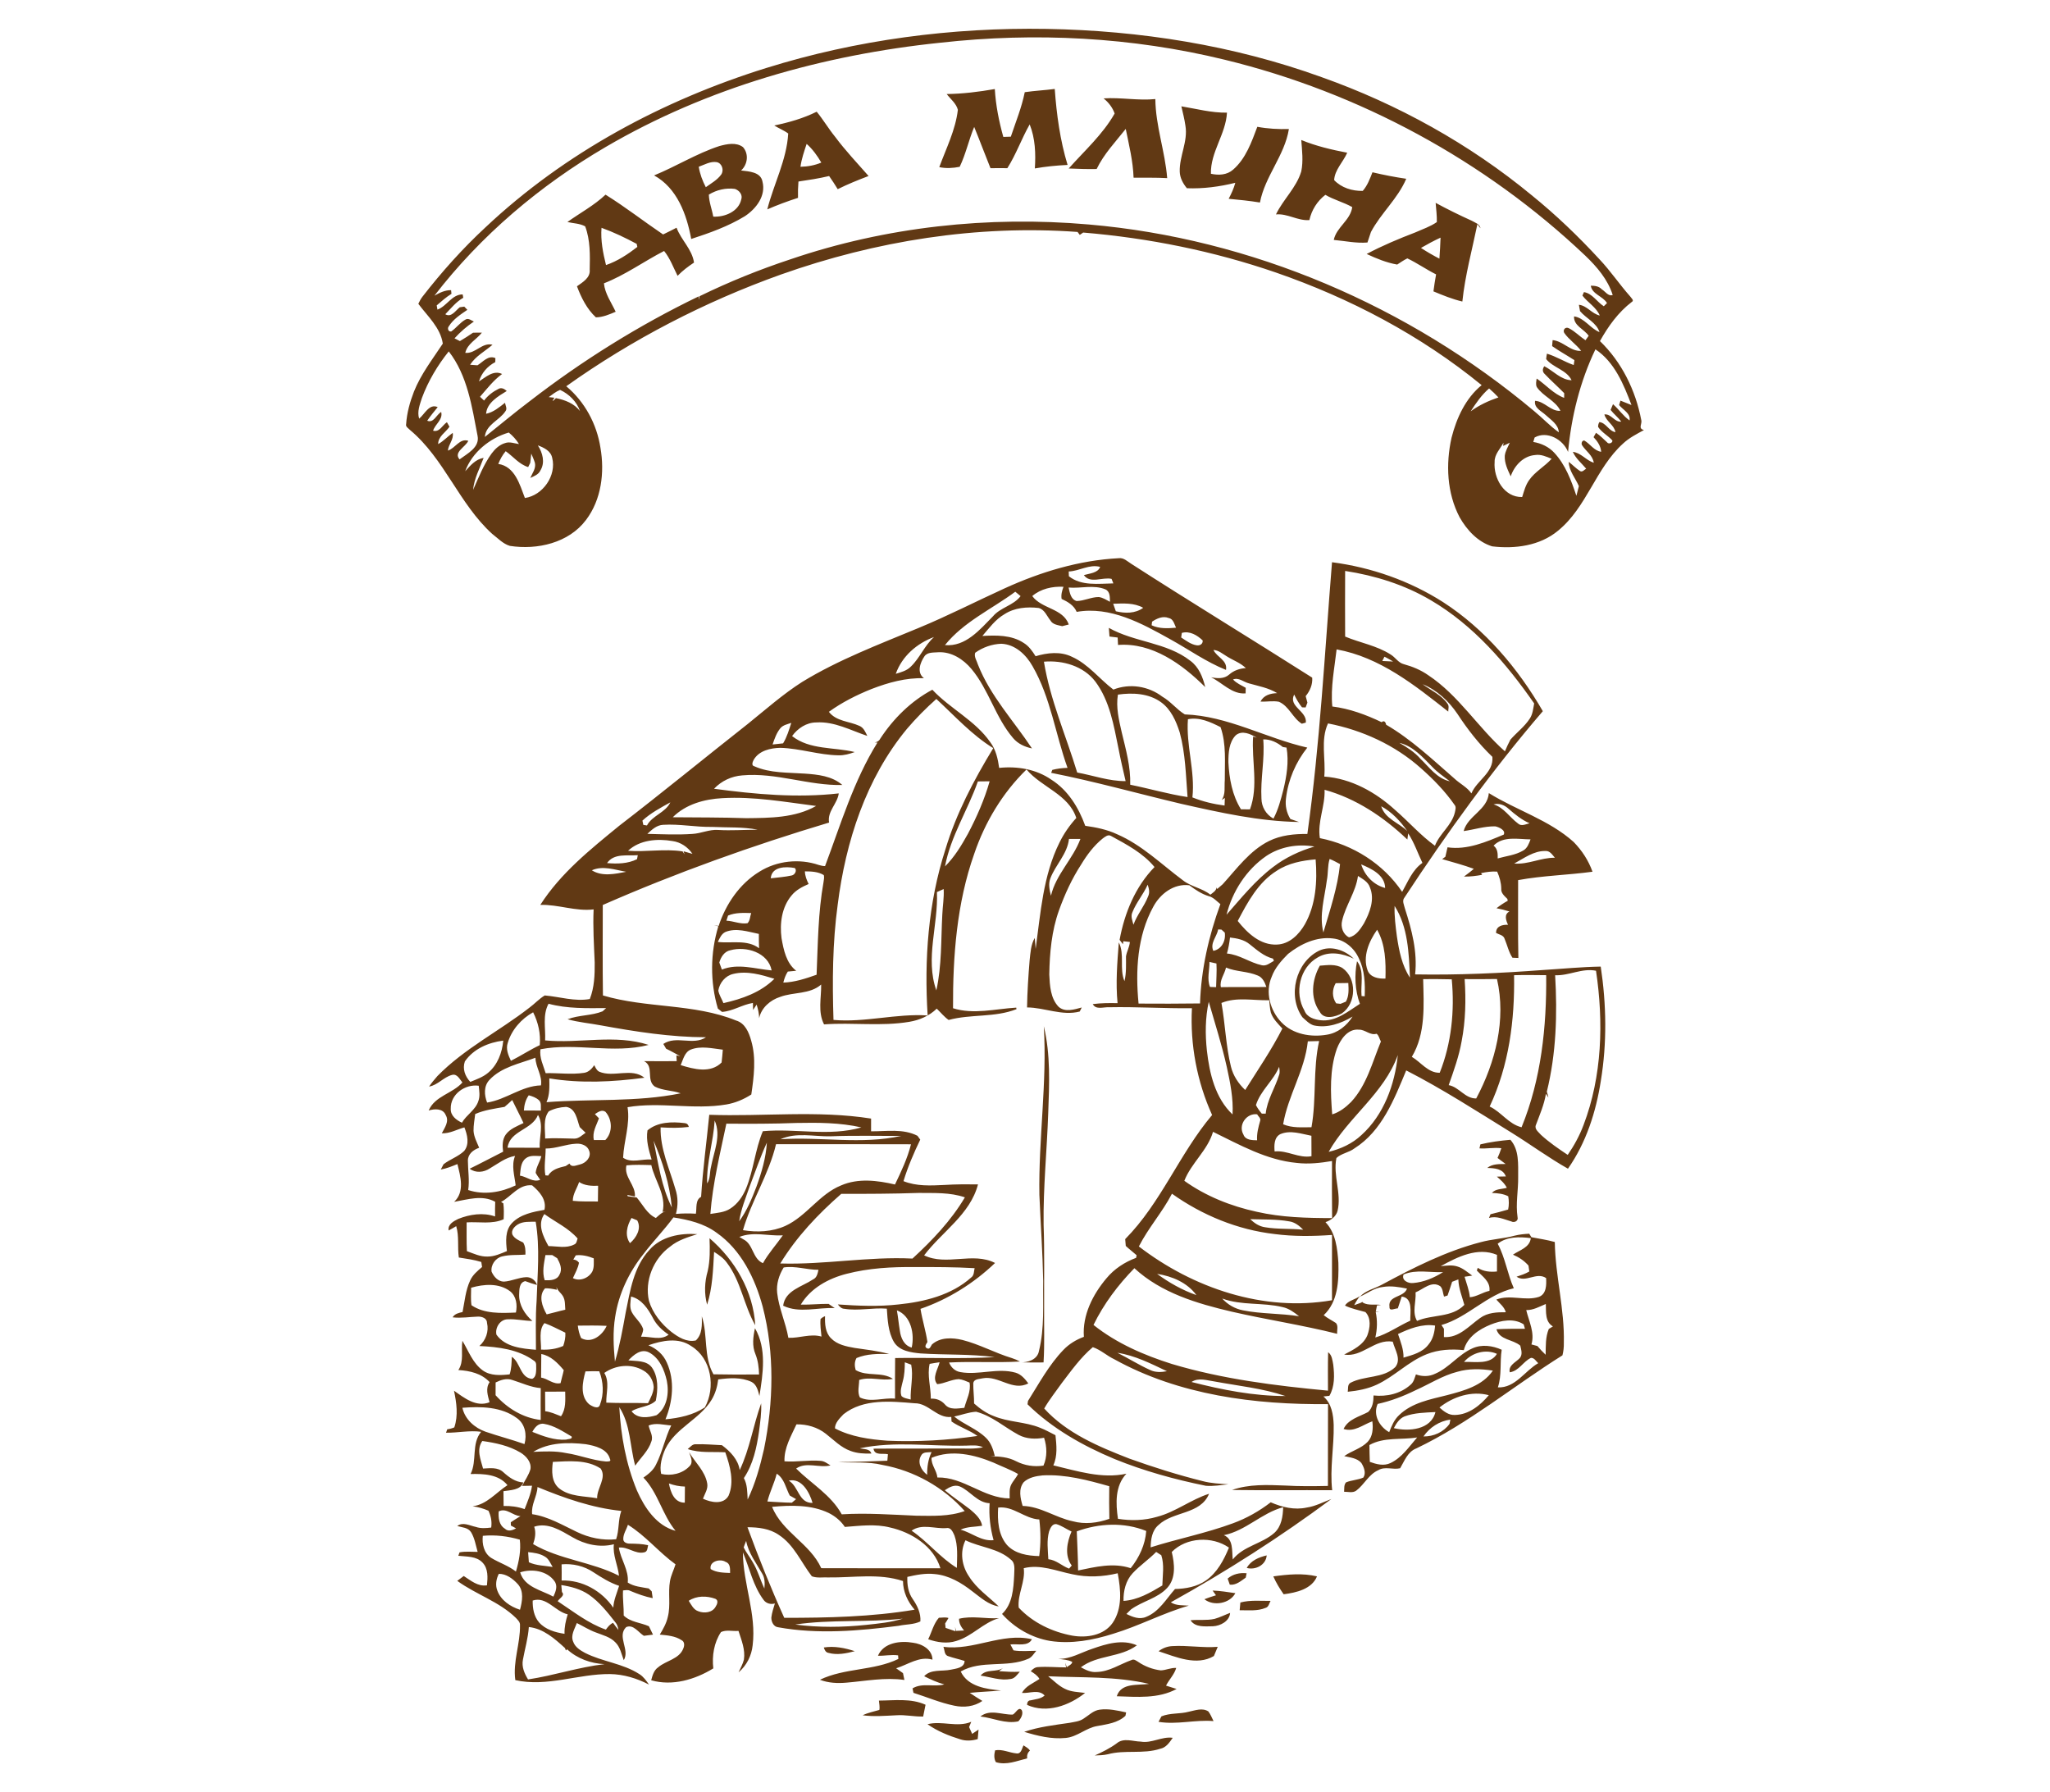 <?xml version="1.0" encoding="UTF-8"?> <!-- Creator: CorelDRAW 2020 (64-Bit) --> <svg xmlns="http://www.w3.org/2000/svg" xmlns:xlink="http://www.w3.org/1999/xlink" xmlns:xodm="http://www.corel.com/coreldraw/odm/2003" xml:space="preserve" width="165.951mm" height="145.047mm" style="shape-rendering:geometricPrecision; text-rendering:geometricPrecision; image-rendering:optimizeQuality; fill-rule:evenodd; clip-rule:evenodd" viewBox="0 0 16580.89 14492.25"> <defs> <style type="text/css"> <![CDATA[ .fil0 {fill:none} .fil1 {fill:#613914;fill-rule:nonzero} ]]> </style> </defs> <g id="Слой_x0020_1">  <rect class="fil0" x="0" y="0" width="16580.89" height="14492.25"></rect> <path class="fil1" d="M6197.91 549.83c732.26,-228.49 1502.25,-329.05 2268.51,-316.09 754.28,13.11 1510.83,132.46 2221.55,389.61 615.51,218.28 1196.04,539.24 1700.3,955.08 195.78,158.36 378.12,333.09 548.63,518.34 89.71,94.73 162.25,203.71 248.89,301.03 6.8,11.34 34.66,32.55 12.8,43.72 -109.8,83.89 -191.09,197.23 -257.8,316.91 176.51,169.86 288.56,398.84 334.06,638.17 9.39,31.25 -29.14,68.99 22.02,81.13 -58.94,32.06 -119.83,63 -169.21,109.31 -221.04,199.66 -293.26,515.76 -526.12,704.89 -146.39,122.25 -349.13,148.49 -532.76,126.3 -116.27,-35.62 -204.35,-131.98 -262.97,-235.13 -103.15,-196.42 -113.19,-430.09 -65.26,-643.68 40.65,-159.34 113.51,-318.69 243.39,-424.75 -492.77,-403.05 -1064.72,-703.45 -1665.32,-911.2 -502.64,-172.95 -1027.95,-278.69 -1557.47,-322.89 -6.96,4.7 -20.56,14.25 -27.53,18.94 -6.31,-7.77 -12.31,-15.72 -18.13,-23.81 -812.42,-59.1 -1632.77,72.55 -2398.88,344.27 -616.31,220.23 -1203.32,524.01 -1736.56,903.58 149.62,124.68 246.95,305.57 276.58,497.45 34.49,198.69 8.09,419.41 -116.76,583.77 -139.91,186.55 -394.95,244.03 -615.99,209.7 -56.19,-16.68 -97.49,-62.51 -142.99,-97.16 -267.51,-242.41 -386.05,-607.57 -664.57,-840.11 -12.47,-13.92 -37.73,-25.75 -31.25,-48.41 5.98,-90.04 30.44,-177.97 62.99,-261.69 56.36,-141.37 150.44,-262.33 233.51,-388.32 -19.26,-129.87 -123.23,-221.2 -197.88,-321.92 9.39,-20.57 20.08,-40.65 34.01,-58.46 154.97,-199.66 324.18,-388.8 509.6,-560.45 640.12,-602.55 1434.24,-1027.63 2270.62,-1288.17zm1407.35 -204.36c-945.52,98.14 -1883.76,361.44 -2707.35,843.83 -530.48,310.26 -1008.35,714.13 -1384.2,1201.7 41.78,-23.31 85.51,-45.5 134.73,-44.52 0.81,7.44 2.43,22.18 3.24,29.46 -43.23,26.72 -80.97,60.73 -119.51,93.76 1.46,8.42 4.54,25.59 5.99,34.17 76.59,-28.18 116.1,-122.9 203.86,-123.06 1.3,6.79 3.9,20.4 5.03,27.2 -58.29,32.71 -99.58,86.15 -145.42,133.12 49.06,29.46 82.75,-30.12 117.08,-56.36 9.06,-1.29 27.21,-3.89 36.44,-5.18 8.25,8.58 16.51,17.17 24.93,25.91 -55.21,37.9 -113.83,75.63 -150.11,133.6 -13.93,15.71 -4.05,46.8 20.08,41.12 41.77,-29.3 72.22,-73.35 117.89,-97.64 23.15,-10.85 44.53,9.23 64.93,17.64 -57.49,38.87 -110.12,84.37 -156.6,135.86 10.85,5.51 32.71,16.68 43.56,22.18 35.95,-21.53 71.74,-43.55 106.07,-67.52 23.8,-0.81 47.93,-1.3 71.9,-0.81 -43.56,56.19 -116.76,88.41 -134.57,163.39 82.75,9.23 136.68,-87.44 220.4,-65.26 -61.38,52.79 -136.51,91.82 -181.37,161.61 19.76,1.46 39.68,2.92 59.76,4.38 44.53,-27.21 86.96,-84.21 144.94,-58.14 -0.33,8.1 -0.82,24.3 -0.98,32.39 -63.16,32.55 -111.24,88.25 -131.98,156.43 54.9,-34.65 117.73,-94.57 187.04,-60.24 -70.12,50.69 -122.1,119.67 -178.62,184.12 10.85,10.03 22.02,20.4 33.04,30.6 30.43,-40.97 72.87,-72.88 118.37,-95.38 24.13,-11.83 47.28,1.94 64.93,18.13 -69.31,42.42 -160.64,95.06 -167.12,184.28 59.43,-12.31 106.39,-52.79 153.03,-88.9 3.4,22.02 20.24,47.29 3.57,68.01 -48.75,75.3 -158.37,107.53 -166.64,208.08 120.65,-96.19 238.85,-195.61 362.25,-288.56 425.39,-328.73 883.83,-614.86 1368.16,-848.53 0,7.13 -0.16,21.54 -0.16,28.67 1.78,-7.44 5.19,-22.35 6.8,-29.79 237.72,-115.94 483.69,-215.53 735.01,-298.44 772.26,-262.98 1600.22,-352.37 2411.99,-281.6 1318.78,113.67 2589.79,660.19 3602.35,1508.72 68.18,55.54 128.09,121.13 200.15,171.97 -3.4,-64.28 -64.28,-100.39 -106.39,-139.91 -35.14,-32.54 -95.22,-56.84 -85.83,-114.65 77.56,4.22 127.61,86.81 205.33,80.97 -39.19,-82.91 -140.23,-116.59 -191.08,-192.21 -10.85,-22.02 -3.89,-46.48 -1.3,-69.15 74.82,50.86 135.69,123.72 222.33,156.44 0,-9.56 0.33,-28.51 0.49,-38.06 -51.17,-52.46 -106.39,-100.88 -156.59,-153.84 -21.05,-18.29 -19.92,-42.75 -4.38,-63.97 72.87,36.76 135.21,111.74 220.71,113.19 -41.45,-84.69 -148.81,-100.23 -205.65,-170.83 1.3,-14.74 3.41,-29.47 6.31,-43.88 75.47,22.67 142.34,66.06 216.67,91.97 1.29,-9.87 4.05,-29.46 5.51,-39.35 -59.76,-38.87 -122.26,-72.87 -180.39,-113.84 1.29,-16.19 2.59,-32.38 4.21,-48.42 84.86,7.77 144.29,93.11 230.76,86.97 -40.49,-53.44 -98.94,-90.52 -137.16,-145.58 -13.12,-24.94 10.04,-51.33 36.92,-37.89 49.72,24.94 88.74,66.87 135.05,97.65 6.47,-9.07 19.59,-27.05 26.07,-36.11 -37.41,-54.41 -123.38,-81.3 -118.21,-156.92 83.23,12.14 129.71,96.84 205.98,127.44 -25.1,-77.24 -108.34,-110.76 -157.88,-170.03 -2.27,-12.79 -6.8,-38.38 -9.07,-51.17 65.42,6.31 104.28,73.19 168.89,86.8 -28.83,-67.52 -97.16,-104.45 -140.4,-161.28 3.09,-6.96 9.23,-21.05 12.31,-28.02 67.53,10.52 105.26,79.5 160.64,114.32 8.58,-8.58 17.17,-17.01 25.91,-25.59 -34.01,-56.67 -120.48,-70.93 -131.17,-140.56 32.22,0 65.58,3.89 88.74,29.15 28.02,16.36 51.98,59.1 88.57,45.99 -39.52,-125.18 -128.41,-228.81 -222.01,-318.21 -811.6,-769.83 -1828.87,-1319.91 -2915.59,-1584.18 -750.88,-183.47 -1533.83,-223.8 -2301.23,-137.65zm5298.93 2479.52c-124.52,259.9 -194.8,543.6 -221.36,829.9 -38.87,-100.39 -169.7,-174.07 -270.43,-116.91 -2.76,9.06 -8.1,27.05 -10.85,36.11 64.6,10.69 126.14,39.35 170.67,88.25 89.71,96.84 136.83,223.96 177.97,347.35 6.47,-26.24 13.28,-52.31 20.08,-78.38 -28.18,-65.09 -80,-122.74 -82.1,-196.42 31.25,23.97 58.62,53.43 92.13,74.82 19.11,10.36 34.33,-11.34 49.07,-19.43 -37.24,-44.37 -84.2,-82.1 -108.01,-136.18 65.9,7.44 107.36,68.82 169.54,88.24 -8.74,-60.72 -64.45,-94.08 -95.06,-142.34 -8.25,-13.76 -0.8,-38.86 18.14,-37.57 47.93,27.05 78.85,82.91 136.66,91.17 -3.4,-46.8 -30.27,-85.51 -61.53,-118.21 4.86,-8.91 14.9,-26.56 19.75,-35.46 32.87,21.69 60.4,50.03 89.22,76.74 11.34,18.14 46.15,6.32 43.4,-14.41 -35.3,-39.51 -85.67,-64.6 -115.46,-109.47 -0.81,-14.09 2.59,-27.21 10.04,-39.35 54.57,5.34 75.78,72.71 130.19,81.45 -11.01,-58.94 -74.49,-85.83 -89.7,-143.48 56.02,-6.15 80.96,63.49 136.66,58.3 -25.75,-34.49 -59.91,-61.21 -86.31,-94.73 4.86,-11.66 14.58,-34.82 19.43,-46.48 47.12,41.29 81.94,95.22 133.76,131.49 11.01,-57.32 -54.4,-85.98 -84.37,-124.52 2.76,-8.9 8.26,-26.72 11.01,-35.63 29.63,11.18 59.43,23.32 89.06,35.63 -63.16,-166.79 -136.99,-348.15 -291.64,-450.49zm-9274.53 16.68c-91.01,113.19 -166.31,240.14 -216.99,376.5 -16.85,53.43 -40.49,110.92 -22.51,167.28 44.37,-35.14 81.29,-124.2 150.11,-93.11 -29.14,35.95 -58.78,71.57 -84.85,109.79 51.33,22.03 74.49,-48.09 112.86,-70.93 16.36,62.03 -48.42,97.82 -65.41,151.73 52.14,14.75 75.14,-44.52 111.89,-68.49 6.96,12.15 13.76,24.29 20.72,36.43 -31.09,46.32 -92.46,78.54 -91.49,140.4 43.72,-24.13 77.24,-61.86 117.57,-90.68 10.36,52.79 -34.33,92.46 -38.87,143.31 59.75,-18.61 95.71,-102.33 164.85,-79.02 -22.19,50.53 -121.78,91.5 -70.61,150.11 62.35,-46.63 164.85,-96.84 145.74,-190.43 -45.5,-235.45 -81.29,-488.06 -233.02,-682.87zm808.53 369.69l46.32 5.02c-31.42,46.15 -3.9,20.08 11.82,3.25 73.03,14.25 148.97,43.23 194.8,105.09 -25.59,-76.59 -88.74,-138.13 -160.96,-171.64 -34,13.44 -62.51,37.24 -91.98,58.29zm7456.84 114.97c68.17,-49.72 144.93,-85.5 224.6,-112.54 -23.64,-25.74 -49.23,-49.72 -75.47,-72.38 -60.72,51.98 -105.9,118.53 -149.13,184.92zm-8132.42 484.5c41.77,-46.15 83.88,-97.16 149.14,-108.17 -31.74,85.18 -76.92,166.79 -85.18,258.93 44.85,-100.4 84.85,-204.35 149.62,-294.07 27.53,-36.92 63,-70.61 108.01,-84.05 37.09,-14.09 76.27,2.59 113.52,7.61 -22.03,-35.79 -50.37,-66.88 -82.75,-93.27 -153.68,45.17 -296.67,159.98 -352.37,313.01zm8397.99 -231.08c-26.4,50.53 -73.69,94.41 -71.74,155.79 -10.53,130.35 76.59,287.91 222.82,283.71 14.9,-46.48 26.88,-95.38 55.7,-135.86 48.58,-69.96 126.31,-110.59 182.5,-173.43 -42.59,-17.17 -86.8,-37.89 -133.92,-30.12 -95.21,7.45 -167.44,85.67 -197.07,172.14 -24.13,-52.47 -51.17,-106.88 -47.93,-166.15 4.37,-38.06 25.59,-71.25 40.48,-105.74 -13.44,6.47 -40.32,19.75 -53.75,26.23 0.81,-6.63 2.27,-19.91 2.92,-26.56zm-7810.51 21.86c38.55,58.95 60.57,138.78 20.73,202.91 -15.06,33.52 -51.17,45.99 -81.78,60.57 16.69,-38.87 47.45,-77.24 37.41,-122.11 -7.77,-25.75 -19.1,-50.2 -29.46,-74.81 -3.08,24.94 -5.83,49.88 -8.26,74.98 -4.21,8.57 -12.63,25.58 -16.85,34 -73.52,-22.51 -120.97,-85.67 -181.68,-128.41 -26.07,30.6 -45.18,65.9 -60.08,102.98 134.89,20.24 173.75,167.12 215.37,275.45 145.09,-20.56 257.31,-182.01 220.71,-324.84 -11.49,-56.35 -67.36,-82.91 -116.11,-100.72zm3306.84 -2841.11c130.51,-1.78 260.71,-17.8 389.28,-40.48 7.61,131.16 33.36,260.71 68.82,387.18 20.08,-0.65 40.33,-1.3 60.73,-1.94 39.84,-119.19 87.93,-236.27 112.7,-359.82 80.48,-11.82 161.94,-15.55 242.58,-26.23 14.9,207.43 43.07,415.02 103.8,614.53 -88.74,4.21 -177.32,12.79 -264.76,28.34 7.77,-120.16 3.4,-242.73 -41.78,-356.09 -65.73,115.3 -109.47,241.77 -180.71,354 -45.5,-0.98 -91,-0.49 -136.34,0.16 -45.02,-110.92 -86.32,-223.15 -131.82,-333.75 -44.04,105.75 -67.53,218.78 -117.24,322.41 -54.57,11.01 -110.6,14.25 -165.17,2.75 56.02,-152.21 131.33,-300.38 150.43,-463.61 -13.12,-51.49 -59.27,-86.8 -90.51,-127.44zm1268.9 35.15c139.75,-9.39 278.85,19.42 418.76,5.34 2.1,217.15 78.86,423.95 95.86,639.47 -90.67,-5.18 -181.36,-2.75 -271.88,-3.73 -4.38,-133.59 -36.93,-263.78 -63.33,-394.3 -83.07,104.77 -176.99,202.91 -235.45,324.35 -75.46,1.62 -150.75,-1.14 -225.9,-4.21 128.09,-143.97 275.93,-275.77 371.48,-444.67 -16.85,-48.42 -49.56,-90.52 -89.55,-122.25zm629.27 64.12c122.42,20.07 243.71,53.27 368.88,51.17 -9.23,173.91 -134.4,318.85 -129.87,494.22 62.35,13.61 130.03,10.85 180.07,-33.84 102.18,-88.74 148.82,-222.66 195.29,-345.89 84.21,15.72 169.86,20.24 255.37,17.98 -34.33,214.39 -193.67,381.5 -234.16,594.29 -83.88,-13.93 -168.41,-22.03 -252.93,-30.12 21.69,-41.45 41.77,-83.88 53.59,-129.39 -128.09,31.74 -259.26,49.08 -391.38,44.05 -31.74,-38.06 -56.2,-83.4 -57.98,-133.92 -3.72,-125.98 67.69,-245.16 45.99,-371.79 -7.45,-52.95 -20.89,-104.77 -32.87,-156.75zm-3292.74 154.96c118.21,-24.44 234.8,-57.48 343.14,-111.4 53.44,64.77 95.87,137.81 148.98,202.74 83.07,111.74 179.1,212.79 270.75,317.23 -84.53,32.23 -168.74,65.91 -249.7,106.4 -21.86,-36.28 -45.34,-71.58 -69.47,-106.23 -81.78,19.59 -165.02,32.22 -248.09,44.53 -3.72,43.88 -4.86,87.92 -3.56,131.97 -84.37,27.21 -167.44,57.82 -248.57,93.28 52.31,-205.49 156.75,-399.17 169.38,-613.56 -34.82,-26.08 -76.27,-41.62 -112.87,-64.94zm261.84 148.82c-19.92,60.73 -41.29,121.45 -49.88,185.09 57.65,-1.3 115.3,-11.17 168.58,-34.01 -32.55,-55.54 -70.28,-108.33 -118.7,-151.08zm4000.71 -31.41c119.18,49.07 245.33,78.7 371.63,102.82 -32.38,74.5 -101.04,138.13 -105.74,221.37 59.11,62.51 146.71,89.06 231.24,87.44 38.05,-43.24 57.81,-97.82 78.7,-150.6 90.19,21.37 181.36,39.03 273.18,52.46 -68.17,160.79 -204.35,277.39 -285.48,430.42 -10.04,28.18 -19.43,56.51 -28.35,85.02 -91.65,7.44 -181.68,-12.8 -272.37,-20.89 22.02,-104.13 134.56,-157.88 149.47,-265.41 -69.64,-39.51 -148.5,-58.78 -217.48,-99.26 -65.9,50.53 -111.24,123.23 -129.22,204.2 -94.25,7.12 -175.86,-54.41 -270.27,-45.99 58.62,-121.62 165.17,-216.18 204.52,-347.19 17.48,-83.56 6.47,-170.02 0.16,-254.39zm-4706.9 49.07c61.21,-16.69 136.5,-33.04 191.57,8.58 48.58,55.38 37.73,140.56 -15.55,188.81 62.83,7.77 158.69,11.34 172.94,89.55 29.79,115.45 -51.33,220.06 -142.34,280.14 -134.73,82.26 -284.52,135.53 -433.98,184.12 -36.28,-197.4 -113.84,-411.8 -300.22,-513.98 178.61,-72.87 343.61,-176.99 527.58,-237.23zm-166.47 167.28c9.22,57.97 30.11,113.18 57.16,165.33 43.07,-31.25 91.97,-57.81 123.87,-101.36 25.43,-34.98 7.77,-92.96 -35.78,-101.37 -51.34,-8.1 -98.63,20.72 -145.26,37.41zm81.77 225.25c1.3,60.73 25.26,118.54 35.63,178.13 92.14,4.86 204.36,-40.17 226.38,-138.62 13.61,-38.21 -16.52,-74.16 -51.33,-85.66 -72.71,-9.88 -148.49,7.93 -210.68,46.15zm-1144.06 221.52c102.83,-73.68 215.69,-133.44 308.33,-221.04 160.48,99.43 309.29,216.18 465.56,321.76 36.76,-17.33 72.87,-36.11 108.98,-54.56 36.76,99.58 125.5,173.26 141.21,281.92 -47.45,31.74 -93.44,65.9 -132.95,107.36 -34.33,-68.17 -60.57,-141.2 -108.99,-201.12 -163.71,84.37 -314.31,194.32 -486.77,261.69 8.58,84.69 59.92,154.65 95.06,229.78 -51.01,21.7 -103.47,44.36 -159.99,45.34 -72.39,-67.04 -118.86,-159.66 -153.03,-251.32 45.35,-32.7 109.32,-68.01 102.99,-133.76 2.76,-117.07 5.19,-239.98 -36.6,-350.91 -43.88,-24.13 -96.03,-23.64 -143.8,-35.14zm275.94 46.96c-8.1,101.86 11.82,202.91 36.27,301.2 93.27,-31.74 176.02,-86.8 253.42,-146.55 -1.3,-6.14 -4.05,-18.45 -5.35,-24.77 -91.97,-49.24 -186.06,-94.41 -284.35,-129.88zm6746.6 -201.77c95.54,51.99 193.34,99.91 292.44,144.77 25.76,15.23 65.59,26.57 70.29,60.9l-25.11 -33.2c-42.91,207.92 -99.42,413.73 -121.61,625.38 -80.8,-18.94 -157.56,-50.36 -233.83,-82.1 5.82,-45.99 13.12,-91.65 21.37,-137.32 -79.5,-39.67 -152.38,-91.49 -232.53,-129.38 -29,13.76 -55.22,32.71 -82.11,49.88 -86.31,-15.07 -167.76,-48.75 -246.94,-85.51 126.79,-67.68 259.9,-123.06 393.97,-174.56 58.47,-26.24 120.65,-46.48 173.6,-83.4 1.29,-51.99 -5.35,-103.63 -9.55,-155.46zm-118.7 364.52c48.09,31.41 97.97,60.4 149.13,86.8 3.41,-56.68 7.94,-113.19 9.23,-170.03 -54.24,24.94 -106.71,53.43 -158.36,83.24zm-3365.45 2752.05c290.02,-131.98 600.6,-226.39 920.42,-242.9 39.84,-5.83 69.8,25.1 100.88,44.69 484.83,312.2 977.75,611.78 1464.52,921.24 4.22,55.7 -18.13,107.2 -52.95,149.46 3.57,13.12 10.69,39.35 14.26,52.46 -3.73,9.71 -11.01,29.31 -14.74,39.03 -7.29,-0.16 -21.86,-0.65 -28.99,-0.81 -26.08,-31.57 -45.83,-67.2 -63.48,-103.64 -49.4,97.98 105.09,132.79 94.24,226.88 -8.09,2.43 -24.45,6.95 -32.54,9.22 -74.5,-46.47 -102.51,-142.18 -185.26,-177.64 -48.9,-9.55 -99.09,1.3 -148.49,-1.46 25.59,-52.14 80.81,-66.71 134.57,-68.33 -69.8,-43.07 -150.76,-56.51 -228,-78.86 -43.07,-10.52 -83.24,-50.37 -129.06,-31.58 28.02,30.77 67.2,46.97 102.66,67.37 -0.32,14.9 -0.65,29.95 -0.97,45.01 -110.12,9.39 -187.36,-85.82 -279.17,-130.03 49.39,9.39 105.74,14.25 146.22,-22.02 37.89,-33.36 84.86,-49.39 135.05,-52.31 -44.37,-43.07 -103.8,-62.99 -154.98,-95.54 -34.17,-20.24 -65.58,-49.07 -107.2,-51.02 27.53,59.11 115.3,83.08 101.37,161.13 -160.47,-64.45 -302.49,-166.15 -453.25,-249.22 -228.65,-127.44 -482.89,-267.35 -754.28,-220.07 -22.35,-52.78 -72.22,-81.94 -121.94,-104.77 -5.83,-34 3.56,-66.71 15.22,-98.13 -89.38,-4.7 -183.95,16.03 -252.61,74.97 76.75,104.94 247.92,97.82 295.53,229.95 -17.97,4.37 -35.78,8.9 -53.27,13.6 -34.01,-8.74 -76.26,-11.98 -95.38,-46.15 -28.99,-35.62 -46.8,-89.22 -95.7,-101.04 -93.6,-10.69 -194,-2.6 -274.96,49.71 -74.17,42.59 -125.01,113.19 -179.75,176.67 112.38,-6.47 236.1,-8.58 333.74,56.03 42.26,25.43 70.93,66.71 96.67,107.85 94.74,-28.5 201.78,-40.65 293.75,4.37 132.31,59.11 222.17,179.11 335.36,265.41 131.82,-52.15 284.04,-28.34 396.25,57.33 67.85,38.54 115.62,103.47 181.53,143.31 348.15,12.31 656.8,192.86 991.03,268.48 -94.09,117.89 -155.79,262.33 -172.78,412.29 -7.45,57.65 5.02,115.78 35.95,165.17 23.15,7.77 46.31,15.87 69.79,24.13 -322.41,-4.86 -639.31,-76.26 -952.49,-146.7 -350.91,-83.08 -698.58,-180.88 -1052.57,-250.84 2.43,-5.98 7.29,-17.8 9.56,-23.8 40.16,-10.36 81.45,-15.22 123.06,-16.36 -98.13,-272.54 -136.51,-568.38 -282.9,-822.13 -52.3,-92.95 -140.72,-177.32 -252.94,-181.52 -75.46,2.59 -150.1,28.99 -211.16,72.87 -10.84,32.87 13.61,65.74 22.83,96.84 99.75,252.78 288.41,453.09 436.57,676.72 -58.29,-12.15 -114.48,-37.89 -153.19,-84.21 -142.5,-166.63 -195.45,-389.61 -335.52,-557.53 -65.9,-79.02 -161.77,-141.53 -268.16,-136.02 -38.06,3.57 -88.57,-2.92 -112.87,33.03 -34.81,51.5 -64.28,131.49 -3.88,177 -146.06,-4.86 -289.05,35.13 -424.27,87.28 -121.13,48.58 -238.85,107.85 -344.76,184.44 59.6,78.05 164.37,75.47 246.79,113.52 34.33,14.25 48.74,50.04 63.97,81.28 -134.72,-45.01 -266.21,-118.37 -412.61,-108.98 -79.34,0.16 -150.6,47.61 -195.77,110.28 144.28,113.35 338.27,87.6 506.68,129.22 -42.26,15.07 -86.15,27.86 -131.49,26.24 -158.69,-2.1 -311.56,-56.35 -470.1,-60.4 -79.5,1.62 -172.29,22.18 -215.36,96.51 -8.26,15.87 -22.18,46.96 5.67,52.95 127.44,56.35 270.27,49.39 406.29,58.94 106.06,7.29 221.36,19.11 304.92,92.14 -272.54,6.47 -536.48,-102.66 -809.98,-77.72 -86.8,6.63 -168.09,44.85 -227.84,108.17 333.74,44.69 672.83,75.78 1008.68,37.41 -11.18,84.86 -94.57,145.26 -78.21,235.94 -622.31,186.55 -1235.39,405.64 -1830.49,666.52 0.16,243.87 -2.27,487.74 1.29,731.61 351.88,104.77 734.21,63.64 1077.01,202.74 73.2,21.21 103.96,97 122.42,163.88 41.12,141.69 21.53,290.83 0.65,434.3 -61.38,39.52 -129.23,68.34 -201.29,80.65 -264.75,45.17 -535.02,-23.32 -799.62,22.02 22.18,138.13 -29.95,271.89 -36.11,408.88 68.82,46.31 154.16,7.77 230.59,14.25 -22.83,-76.59 -46.48,-154.97 -33.19,-235.61 82.26,-69.14 197.88,-71.09 299.24,-58.79 18.62,0.98 30.44,11.18 35.14,30.93 -75.78,9.72 -152.38,8.09 -228.32,3.57 -4.54,174.07 71.9,334.06 119.19,497.77 22.34,65.26 22.67,135.87 4.53,202.1 53.76,-4.54 107.69,-5.02 161.61,-1.62 8.1,-45.34 -6.31,-111.24 42.26,-136.51 13.61,-222.01 44.37,-442.23 65.91,-663.43 435.92,15.55 875.4,-37.9 1308.9,30.6 -0.32,34.16 -0.32,68.49 -0.16,102.98 125.01,1.14 258.93,-23.48 375.2,36.12 5.67,7.77 16.85,23.31 22.51,31.09 -52.31,108.82 -100.39,220.06 -135.54,335.84 105.42,42.42 220.72,36.12 331.8,30.76 90.19,-5.82 180.55,-5.67 270.91,-4.7 -63.48,243.71 -291.47,382.81 -435.76,574.06 181.52,87.76 393.66,-30.44 573.73,61.54 -171.81,164.2 -377.95,293.58 -603.03,371.14 14.57,90.2 42.74,177.65 56.02,268.17 -9.22,15.55 -29.46,40 -2.59,51.01 22.18,11.33 29.79,-17.64 38.54,-30.6 67.04,-60.57 164.69,-57 247.11,-37.08 137.97,34.97 263.63,105.25 399.66,146.38 22.5,7.12 44.37,16.52 65.58,28.02 -190.92,11.01 -382.33,-2.11 -573.09,7.76 15.39,40.01 48.26,70.45 91.49,77.73 148.17,26.72 299.58,-37.08 446.62,4.7 44.85,13.28 75.78,50.2 102.66,86.48 -125.17,67.19 -240.46,-65.59 -368.71,-41.13 -26.73,7.44 -70.77,3.24 -76.27,39.51 -1.14,54.57 7.12,109.15 6.31,164.21 47.12,41.93 99.42,79.5 159.02,101.69 119.99,50.2 254.39,45.5 374.55,94.57 43.23,16.52 83.39,39.68 124.84,60.4 8.42,80.97 17.81,167.28 -17.48,243.71 192.37,45.5 392.2,110.92 591.22,67.52 -92.79,98.14 -86.8,240.47 -68.34,364.84 104.93,16.52 213.43,14.09 315.93,-16.2 150.11,-39.03 273.99,-139.75 421.03,-186.38 -69.47,168.74 -290.18,140.39 -408.72,252.45 -52.94,44.04 -62.35,116.27 -63.97,180.87 220.07,-69.63 447.59,-114 664.25,-193.99 110.6,-40.16 213.92,-98.62 307.03,-170.35 90.84,39.68 192.86,64.44 291.64,42.42 70.28,-10.2 133.28,-44.53 199.18,-68.98 -413.57,307.03 -848.53,585.39 -1298.86,835.41 43.4,28.34 96.35,23.16 145.74,26.72 -209.55,60.41 -403.21,164.69 -611.94,227.68 -163.56,51.98 -337.63,84.04 -508.96,58.13 -150.27,-24.94 -288.72,-105.42 -389.92,-218.44 85.01,-79.68 92.46,-204.2 98.13,-313.19 -0.32,-42.58 12.47,-96.35 -26.72,-125.98 -102.02,-92.3 -247.44,-98.29 -367.1,-156.59 -47.28,94.25 -29.47,208.89 29.47,293.91 61.05,97.33 157.72,162.26 239.17,240.79 -83.24,-12.47 -146.22,-71.9 -211.16,-120.15 -89.23,-70.12 -192.05,-131.5 -307.52,-141.38 -74.33,-8.25 -148.16,6.48 -220.23,23 -2.59,62.35 6.64,127.44 43.88,179.42 36.44,53.12 66.39,113.84 61.54,180.56 -52.78,26.23 -117.88,22.83 -175.7,35.46 -322.24,41.29 -651.78,70.28 -973.69,11.98 -38.22,-3.4 -57.16,-45.66 -56.03,-79.34 4.7,-39.03 17.48,-76.27 28.67,-113.51 -32.71,10.36 -70.45,0.32 -90.68,-27.7 -85.67,-114 -113.84,-256.5 -168.09,-385.4 0.97,252.94 110.75,497.13 78.86,751.85 -8.74,84.04 -48.91,163.72 -113.84,218.45 14.9,-34.17 34.65,-66.72 43.23,-102.99 12.31,-80.32 -19.91,-157.24 -43.88,-232.05 -46.31,4.05 -99.75,-11.01 -141.53,9.39 -56.84,85.02 -73.84,193.18 -62.18,293.75 -148.17,90.84 -330.51,145.09 -502.48,96.03 10.68,-38.55 21.37,-80.81 56.35,-104.77 64.44,-55.38 171.48,-65.91 204.03,-153.52 9.71,-22.83 10.52,-53.59 -14.74,-66.07 -51.99,-34.49 -115.78,-38.86 -176.02,-44.85 26.88,-44.85 53.43,-91 64.76,-142.66 24.78,-95.22 0.82,-194.48 17.81,-290.35 8.26,-47.29 30.77,-90.03 44.7,-135.37 -135.54,-97.98 -242.25,-232.05 -385.08,-319.82 -11.5,38.05 -37.9,73.84 -37.41,114.64 -1.3,28.99 31.25,38.71 55.22,37.74 48.74,0.64 97.81,1.94 145.57,12.79 -5.19,21.21 -3.89,53.44 -32.22,57.81 -71.42,16.68 -131.49,-47.28 -204.2,-38.7 14.42,97.32 82.11,181.03 71.74,282.89 50.36,33.04 111.89,36.76 169.54,47.78 5.99,5.82 18.13,17.33 24.13,23.15 2.11,13.77 6.15,41.29 8.25,55.22 -62.99,-11.98 -122.9,-34.33 -181.68,-58.95 -18.29,-10.2 -39.03,-5.02 -58.46,-3.4 -3.72,67.69 6.96,135.21 5.67,203.07 55.22,54.08 136.19,56.35 203.87,86.47 11.02,22.35 22.19,45.02 32.87,67.86 -24.61,3.07 -49.06,6.14 -73.68,9.55 -43.88,-26.89 -85.18,-95.87 -143.47,-70.29 -76.43,75.78 32.22,183.47 -19.27,267.36 -18.94,-49.72 -28.67,-106.72 -68.5,-144.94 -41.77,-43.55 -102.33,-57.65 -156.43,-79.02 -54.41,-19.59 -102.99,-51.01 -154.48,-76.42 -17.34,47.44 -52.15,98.62 -29.79,150.43 15.05,44.04 56.51,69.79 95.54,90.84 141.04,71.9 306.05,84.86 440.29,171.97 33.2,20.4 55.22,53.27 77.56,84.53 -97.81,-50.68 -205.32,-83.72 -316.09,-85.18 -256.34,-2.26 -508.79,106.39 -765.13,49.07 -21.21,-150.6 40.8,-294.56 37.73,-444.02 2.27,-25.1 -18.46,-42.75 -33.52,-59.43 -135.86,-132.3 -322.4,-189.14 -473.81,-299.25 17.17,-13.44 34.65,-26.72 52.31,-39.35 57.48,36.92 113.84,86.48 187.84,75.62 6.48,-62.34 11.34,-134.88 -35.63,-183.79 -49.87,-53.76 -129.22,-47.45 -195.93,-55.37 2.43,-6.8 7.12,-20.57 9.55,-27.54 48.26,-9.71 97.98,-3.89 146.71,-3.89 -15.55,-53.92 -23.97,-111.4 -53.6,-159.82 -24.45,-37.9 -72.87,-37.73 -111.4,-49.39 45.82,-35.63 101.52,-2.92 150.43,7.28 40.17,13.77 82.75,10.2 124.2,5.02 7.12,-47.28 -1.94,-93.6 -22.34,-136.18 -40.97,-17.65 -83.89,-30.44 -128.09,-35.79 115.78,-14.41 189.62,-111.24 282.08,-170.67 -71.73,-88.74 -193.82,-92.63 -298.43,-90.2 54.24,-108.17 4.7,-244.03 85.5,-341.51 -94.89,-13.28 -189.14,9.22 -284.03,7.44 2.43,-6.96 7.28,-20.72 9.71,-27.69 19.92,-2.43 39.03,-7.45 57.16,-15.39 32.87,-96.19 17.97,-199.66 -2.43,-296.66 83.08,58.45 179.43,136.34 287.59,93.27 -14.25,-53.6 -34.65,-112.38 0.49,-162.58 -64.93,-70.6 -160.8,-92.31 -252.94,-97.65 47.61,-70.28 20.24,-157.88 32.87,-236.59 49.72,82.91 84.05,181.69 165.34,240.14 62.83,44.37 143.8,39.2 216.5,31.41 15.55,-45.82 15.71,-94.56 17.64,-142.18 70.77,46.32 67.21,171.49 165.01,178.46 30.77,-13.44 30.77,-50.69 32.39,-78.86 -2.27,-22.99 6.63,-53.6 -17.33,-67.2 -126.96,-93.11 -289.86,-112.22 -442.4,-119.51 51.82,-46.31 77.88,-117.4 62.02,-185.9 0.32,-38.87 -40.49,-52.46 -72.39,-51.98 -68.65,2.1 -137.31,14.09 -205.97,5.82 17.33,-29.3 50.04,-35.95 80.32,-42.91 17.16,-85.18 23.96,-174.24 60.88,-253.74 20.24,-45.99 59.76,-78.54 97.01,-110.28 -1.62,-10.21 -4.7,-30.61 -6.31,-40.8 -59.27,-18.14 -120.81,-26.24 -181.69,-35.96 -12.47,-84.04 3.89,-170.83 -21.21,-253.42 -20.56,11.5 -40.16,24.29 -61.21,34.82 -8.74,-49.56 40.32,-75.31 77.4,-93.44 93.92,-37.57 200.64,-53.75 298.27,-20.08 -0.81,-39.67 -0.48,-79.18 0.98,-118.53 -104.61,-57.81 -222.99,-18.46 -332.12,0.49 87.12,-81.13 51.33,-205.33 26.4,-305.41 -43.72,17.64 -87.61,35.95 -134.41,44.04 5.51,-10.69 16.52,-31.9 22.03,-42.42 52.46,-40.96 118.86,-61.38 167.11,-107.85 44.7,-55.38 25.27,-130.85 1.79,-190.6 -60.89,16.85 -117.57,50.53 -182.82,47.93 23.32,-45.5 62.19,-96.19 31.57,-147.84 -22.67,-55.05 -90.68,-51.17 -137.8,-36.43 50.52,-118.38 192.85,-136.35 273.02,-226.88 -22.34,-25.75 -41.77,-72.55 -84.04,-61.05 -68.17,17.48 -114.32,82.1 -185.58,94.25 20.08,-30.28 43.89,-57.81 67.53,-85.18 217.63,-222.34 499.72,-362.74 743.26,-552.36 42.92,-31.57 79.03,-72.06 124.69,-99.42 121.13,10.36 242.09,50.85 364.51,28.83 36.93,-93.6 40.49,-196.27 39.52,-295.7 -5.82,-142.82 -15.22,-285.97 -8.74,-428.95 -146.06,17.64 -285.65,-40.97 -431.07,-36.44 164.04,-256.67 405.32,-449.52 638.5,-640.12 350.75,-269.95 693.07,-550.57 1040.75,-824.24 143.8,-115.94 282.57,-239.01 438.51,-338.6 295.69,-180.55 621.18,-303.14 939.86,-435.76 237.55,-97.82 466.04,-215.53 699.71,-321.92zm516.4 -135.54c0.33,9.72 0.98,28.99 1.3,38.55 100.72,80.31 239.82,59.91 359.81,57.81 -3.72,-9.07 -11,-27.37 -14.57,-36.6 -73.04,-16.52 -173.43,42.26 -223.96,-30.61 44.37,-12.95 114.32,-16.84 131.66,-66.22 -87.28,-23.97 -167.93,34 -254.24,37.08zm-0.97 129.87c9.72,41.13 16.85,95.39 64.77,109.15 61.05,-0.97 117.56,-32.22 178.78,-32.38 33.19,3.89 61.54,23.48 91,38.38 -1.29,-36.28 2.6,-81.94 -36.76,-100.4 -94.57,-39.19 -199.01,-6.15 -297.79,-14.74zm-1000.09 465.4c167.11,15.06 281.92,-125.01 387.5,-231.89 61.05,-73.36 165.99,-87.44 224.28,-164.2 -14.41,-11.98 -28.66,-23.8 -42.9,-35.46 -190.93,141.37 -417.3,243.06 -568.87,431.55zm1382.09 -273.5c74.17,17.81 157.23,19.43 221.36,-28.02 -74.17,-41.77 -160.96,-35.46 -242.73,-32.71 6.47,20.4 13.76,40.49 21.37,60.73zm293.1 84.05c-0.81,7.28 -2.75,21.85 -3.57,29.14 61.86,29.3 131.01,25.42 197.4,19.75 -14.42,-29.63 -21.86,-72.06 -60.4,-78.7 -46.64,-18.45 -94.73,4.05 -133.44,29.8zm240.79 90.84c-1.3,9.39 -4.05,27.85 -5.35,37.08 39.52,25.26 78.54,56.52 126.47,63.48 25.91,3.57 50.2,-11.49 47.45,-39.67 -45.02,-42.59 -104.13,-78.54 -168.58,-60.89zm-2313.69 330.99c43.23,-13.28 89.54,-25.1 122.1,-58.78 73.52,-70.6 110.28,-170.35 187.19,-238.68 -138.77,51.17 -259.41,155.62 -309.28,297.46zm1198.14 -98.13c50.52,309.45 178.61,597.85 269.13,896.29 130.68,23.65 257.31,70.61 391.71,69.47 -20.4,-87.76 -40.96,-175.53 -57.81,-263.94 -38.21,-186.88 -70.28,-384.43 -187.19,-541.18 -95.87,-125.66 -263.14,-173.75 -415.84,-160.63zm598.5 266.21c-17.17,102.99 8.26,205.49 30.93,305.57 33.36,138.78 73.04,278.85 68.5,423.13 154.97,31.09 307.03,76.27 463.77,99.75 -13.77,-174.56 -16.84,-351.88 -63.16,-521.91 -29.14,-92.14 -70.76,-187.19 -151.89,-245.49 -99.75,-71.9 -230.43,-77.72 -348.16,-61.05zm566.28 199.02c-16.2,212.46 59.43,419.73 36.27,632.19 83.4,33.68 171,54.24 260.07,65.9l2.27 -61.54c-6.47,4.38 -19.59,12.8 -26.24,17.01 34.33,-45.83 20.73,-106.55 25.75,-159.98 -0.97,-143.48 14.09,-291.81 -34.16,-429.61 -81.62,-41.13 -170.03,-82.92 -263.95,-63.97zm-3296.31 72.55c-31.24,38.06 -47.44,85.66 -63.15,131.81 28.34,-2.92 56.67,-5.98 85.02,-9.22 31.41,-51.18 47.77,-109.15 66.39,-165.67 -30.77,11.02 -66.07,17.02 -88.26,43.08zm3683.01 57.48c-55.38,57 -59.43,142.83 -59.27,217.8 6.31,131.49 30.6,267.35 101.53,380.54 24.13,0.16 48.42,0.32 72.87,0.81 70.28,-189.14 11.98,-393.01 25.42,-588.78l29.47 9.23c-49.06,-29.96 -118.86,-62.84 -170.02,-19.6zm222.49 33.04c13.45,160.14 -23.47,318.68 -14.57,478.67 0.81,67.53 37.41,129.71 97.16,161.93 38.38,-72.06 58.95,-151.4 79.35,-229.94 27.2,-112.05 46.47,-229.13 26.39,-344.1 -7.6,-1.3 -22.51,-3.57 -30.11,-4.87 -45.34,-36.59 -98.78,-63.31 -158.21,-61.69zm-4776.04 629.75c198.36,1.79 396.9,0.65 595.1,7.45 190.92,-2.11 393.5,-1.78 564.49,-98.79 -251.47,-32.06 -503.93,-78.05 -758.49,-63.15 -145.58,7.93 -295.21,48.74 -401.11,154.48zm-245.33 27.21c1.78,8.58 5.51,25.91 7.28,34.49 7.28,1.14 22.02,3.57 29.31,4.7 44.04,-81.94 149.78,-103.15 189.13,-186.87 -78.53,43.56 -159.33,86.31 -225.73,147.68zm168.25 33.85c-52.46,1.94 -92.3,39.51 -128.41,73.19 121.29,3.24 242.89,8.9 364.03,0.49 70.6,-3.57 136.83,-37.41 208.08,-32.06 106.71,6.31 213.59,-1.79 320.62,-1.95 -121.29,-24.29 -245.82,-16.36 -368.55,-22.67 -132.31,2.43 -263.63,-25.26 -395.77,-17zm-284.52 210.02c146.71,11.33 294.89,-18.13 440.94,5.02 4.05,5.83 12.15,17.65 16.2,23.65l-8.26 -24.46c23.81,6.96 48.1,14.26 72.23,20.73 -37.09,-54.89 -95.87,-95.05 -162.09,-103.64 -121.95,-21.04 -264.93,-9.87 -359.01,78.7zm-169.86 99.59c81.78,6.79 167.6,5.98 242.41,-31.74 1.62,-7.93 4.7,-24.13 6.15,-32.22 -84.05,6.8 -192.54,-17.81 -248.57,63.97zm-123.07 58.29c83.72,52.62 186.87,29.47 277.88,12.15 -90.52,-15.88 -188.82,-52.31 -277.88,-12.15zm-377.95 1375.62c278.03,26.89 565.95,-51.99 837.19,36.44 -287.27,74.49 -585.23,-20.56 -874.93,35.3 -9.39,68.33 23.16,129.87 42.27,193.18 103.47,-2.59 207.75,12.8 310.58,-2.59 36.92,-5.03 62.67,-33.2 82.75,-62.03 9.39,19.27 18.45,41.45 39.03,52.31 116.1,50.53 262.32,-34.65 366.46,49.23 -254.72,34.01 -514.95,47.29 -769.51,5.19 1.13,64.77 4.21,131.81 -22.67,192.53 361.27,-28.18 728.69,1.14 1085.28,-71.57 -67.85,-25.27 -144.45,-20.89 -209.22,-54.57 -73.2,-52.79 -2.76,-164.04 -87.44,-205.81 88.09,1.45 176.18,0.16 264.43,0.16 -0.48,-11.82 -1.62,-35.14 -2.26,-46.96 7.76,1.78 23.15,5.35 30.92,7.12 -37.73,-20.73 -74.98,-42.26 -114,-60.57 -5.67,-9.71 -17.17,-29.14 -22.83,-38.7 104.93,-71.09 240.46,15.55 345.24,-54.08 -285.65,-0.65 -568.87,-44.86 -849.34,-96.03 -90.03,-17.17 -182.01,-24.46 -270.43,-49.56 91.49,-35.3 192.53,-27.53 283.38,-64.12 9.4,-8.9 18.95,-17.64 28.67,-26.23 -155.78,0.97 -314.15,5.82 -465.88,-35.14 -49.72,91.65 -22.51,197.56 -27.69,296.5zm-302.01 19.59c-17.33,50.04 4.22,100.4 25.43,145.42 79.18,-39.68 153.19,-88.89 233.34,-126.63 8.42,-91.97 -12.47,-183.63 -53.59,-265.73 -95.22,52.46 -174.08,141.86 -205.17,246.95zm-347.02 150.28c-20.88,60.88 1.62,120.48 43.89,165.65 49.71,-20.4 102.33,-38.38 143.96,-73.68 76.91,-63.97 113.83,-162.74 122.57,-260.23 -119.67,15.23 -239.98,66.23 -310.42,168.26zm1828.23 -96.03c-51.02,20.24 -62.68,80.96 -82.59,125.98 105.9,33.19 242.08,68.5 330.83,-21.21 4.05,-34.49 7.44,-69.15 9.87,-103.64 -85.01,-9.72 -175.2,-32.71 -258.11,-1.13zm-1629.7 245.81c-46.96,50.04 -42.26,123.23 -18.62,182.98 152.87,-23.15 277.88,-134.4 435.61,-138.94 12.47,-79.34 -43.07,-145.73 -44.69,-223.46 -128.25,47.93 -275.28,74.81 -372.29,179.42zm-312.69 233.19c-2.75,55.86 45.18,91.65 90.52,112.7 36.76,-64.61 110.12,-102.34 132.95,-175.54 14.74,-39.84 6.8,-82.59 2.76,-123.39 -110.45,-15.38 -229.78,69.31 -226.23,186.23zm630.89 -108.99c-26.07,35.79 -36.92,79.35 -39.35,123.07 45.83,0.64 91.65,0.64 137.64,0.48 -2.59,-28.34 7.28,-63.48 -17.01,-84.69 -22.66,-20.4 -52.3,-31.09 -81.29,-38.87zm-195.61 93.76c-80.31,14.25 -162.25,24.78 -237.56,57.81 -5.18,45.02 -14.09,89.87 -13.44,135.53 2.76,48.91 27.21,92.79 45.5,137.32 -46.63,16.2 -91.98,50.36 -91.16,104.93 0.48,78.86 14.25,157.88 2.43,236.91 127.11,42.11 265.4,19.43 383.94,-37.73 -9.23,-79.35 -36.44,-160.31 -4.7,-238.21 -77.24,12.47 -138.13,62.67 -203.87,100.72 -49.07,32.71 -114.65,39.84 -163.39,2.76 91,-44.21 180.23,-92.14 270.59,-137.64 -6.63,-46.32 -7.12,-97.49 20.57,-137.48 34.65,-48.26 92.94,-68.99 144.28,-94.25 -28.83,-62.83 -61.7,-123.71 -91.49,-186.06 -19.75,19.27 -40.65,37.41 -61.7,55.38zm357.71 35.95c-48.1,61.86 -28.35,147.03 -29.63,219.91 78.86,-5.68 157.55,0.32 236.43,0.8 36.59,0.65 62.66,-28.82 91,-47.44 -16.04,-15.39 -31.9,-30.77 -47.61,-45.83 -22.02,-60.89 -31.58,-151.24 -109.63,-163.39 -48.42,2.11 -97.33,13.6 -140.56,35.95zm372.93 22.35c8.09,8.41 24.61,25.59 32.87,34.16 -20.4,56.68 -56.19,112.71 -41.12,175.54 30.76,0.48 61.53,0.48 92.3,0.16 61.37,-60.56 57.32,-166.79 0.97,-228.65 -29.63,-20.56 -60.24,3.09 -85.02,18.79zm-460.37 6.47c-47.12,122.58 -227.68,125.49 -246.14,265.24 86.64,0.16 173.27,0.49 260.07,0.49 -5.19,-89.06 34.33,-183.31 -13.93,-265.73zm1368 554.29c27.05,-39.03 19.92,-89.55 31.42,-133.6 22.66,-122.9 84.69,-251.8 29.62,-375.2 -10.2,170.84 -66.22,337.3 -61.05,508.79zm155.62 -483.37c-50.52,241.77 -110.44,483.21 -129.38,730 54.73,-9.07 113.51,-11.66 161.28,-43.23 59.6,-37.74 100.72,-98.47 127.6,-162.59 61.22,-149.62 72.71,-313.98 135.54,-463.12 264.92,-24.78 536.97,44.85 797.04,-30.77 -172.3,-39.03 -349.94,-39.35 -525.64,-35.95 -188.82,7.29 -377.63,7.12 -566.44,5.67zm437.54 125.99c325.16,-22.02 655.51,45.01 977.1,-27.21 -190.76,1.14 -381.67,-4.38 -572.27,3.4 -134.56,2.76 -277.23,-34.49 -404.83,23.81zm-1026.17 11.49c37.9,182.34 63.16,371.48 147.68,539.89 -17.17,-186.71 -74.65,-368.07 -147.68,-539.89zm776.47 371.8c-31.42,92.14 -69.8,182.98 -84.05,279.98 62.19,-84.69 102.51,-182.65 139.75,-280.14 41.77,-114.65 76.59,-233.51 84.21,-355.76 -53.11,115.94 -94.41,236.91 -139.91,355.92zm-1649.45 -308.16c0.17,72.39 -14.9,144.77 -2.26,216.82 5.67,0.49 17.16,1.46 22.83,1.95 29.63,-51.5 88.73,-64.12 141.85,-77.24 9.72,-7.12 19.75,-13.93 30.12,-20.08 17.97,35.3 55.7,13.12 85.5,7.29 46.47,-10.69 93.44,-58.95 74.33,-109.15 -13.12,-43.88 -62.83,-61.54 -104.77,-58.62 -83.88,3.4 -162.9,39.68 -247.6,39.03zm1863.36 -34.98c-57.8,243.39 -198.2,455.84 -267.51,695.18 114.16,18.78 235.62,13.76 342.33,-34.33 172.46,-78.7 274.63,-256.51 451.3,-327.59 138.3,-60.24 293.75,-40.49 436.09,-7.45 50.53,-105.26 100.88,-211.65 129.55,-325.16 -364.03,-1.3 -727.88,-0.48 -1091.75,-0.65zm-2025.61 115.46c-41.29,33.52 -40.01,90.52 -45.67,138.45 55.87,8.74 105.91,57.97 164.04,33.84 -12.63,-18.62 -26.56,-36.6 -36.92,-56.35 4.37,-47.77 34.65,-88.73 45.99,-135.04 -42.75,-0.49 -91.66,-10.69 -127.44,19.1zm815.49 55.54c-21.7,95.54 75.94,159.02 68.82,251.8 -15.38,-3.08 -45.99,-9.23 -61.21,-12.3l3.08 10.19c24.29,2.92 48.58,6.8 72.87,10.37 48.9,57.48 82.43,132.14 154.65,165.66 25.1,-21.7 49.07,-47.29 82.58,-55.22 -7.12,1.62 -21.04,4.86 -28.18,6.47 32.07,-134.72 -63.32,-252.28 -91.16,-379.08 -67.2,-1.94 -134.56,-4.54 -201.45,2.11zm-382.64 134.72c-16.69,51.01 -51.02,96.19 -51.02,152.06 67.53,7.28 135.37,4.54 203.07,5.35 0.81,-42.43 1.3,-84.86 1.62,-127.12 -52.62,2.11 -108.17,-0.32 -153.67,-30.28zm-631.38 161.29c4.7,2.92 13.92,8.41 18.61,11.17 5.52,42.59 4.38,85.67 2.44,128.74 -94.41,42.42 -199.67,18.78 -299.41,25.26 0.64,77.56 -1.79,155.14 2.26,232.54 54.41,19.91 109.31,46.47 168.9,43.72 54.89,-0.16 105.25,-23.81 154.81,-44.21 -8.91,-77.08 -16.52,-167.28 42.26,-228 67.52,-69.95 169.21,-89.22 261.2,-105.74 18.78,-83.07 -41.62,-149.14 -99.91,-198.04 -106.72,-11.01 -166.96,89.7 -251.15,134.56zm2751.56 -65.42c-188.33,164.36 -362.57,348.64 -493.09,562.88 357.22,11.17 711.7,-57.49 1069.24,-39.68 160.15,-147.35 312.37,-306.86 423.95,-495.02 -120,-41.61 -249.22,-34.17 -374.23,-35.79 -208.57,7.13 -417.3,7.77 -625.87,7.61zm-2401.14 163.23c-59.27,82.91 -9.55,181.52 33.2,259.09 68.49,0.33 143.63,20.57 207.43,-12.63 21.05,-7.61 21.7,-31.25 28.18,-48.91 -74.65,-85.34 -178.78,-131.97 -268.81,-197.55zm692.58 235.29c51.17,-43.88 95.55,-118.54 58.13,-184.44 -15.38,-6.48 -30.6,-12.79 -45.82,-19.1 -36.11,60.56 -57.33,141.2 -12.31,203.55zm109.31 87.6c-117.24,146.55 -200.96,322.08 -229.29,508.3 -19.76,120 -13.44,242.25 -1.79,362.9 38.55,-130.04 62.67,-263.3 86.64,-396.41 35.95,-176.67 64.61,-370.35 192.21,-507.66 94.73,-109.15 249.87,-137.48 387.51,-127.6 -76.91,24.77 -156.92,48.09 -220.23,101.04 -134.56,96.51 -208.08,276.25 -171,438.67 30.77,100.56 99.75,186.39 181.53,250.99 56.19,42.91 123.71,85.35 197.71,68.99 54.09,-51.34 49.07,-126.8 48.42,-194.97 50.21,152.22 11.99,324.51 94.09,468.8 122.9,2.27 245.98,2.91 368.88,1.3 -1.95,-55.71 -8.09,-111.73 -29.14,-163.72 -28.67,-66.87 -19.27,-141.53 -4.05,-210.35 96.51,166.79 64.76,367.59 35.94,548.31 -10.68,-42.1 -21.37,-92.15 -63.48,-114 -83.88,-39.52 -180.55,-32.06 -269.78,-20.24 -6.96,58.29 -23.48,115.78 -54.41,166.14 -96.51,157.72 -291.96,226.87 -373.41,396.25 -27.37,61.7 -48.59,136.19 -33.52,201.61 79.02,18.62 171.16,-0.64 228.16,-61.05 34.98,-32.06 9.71,-78.37 -2.27,-114.65 49.07,83.4 128.74,152.87 146.38,251.8 8.74,45.02 -19.59,84.05 -34.33,124.53 64.77,30.6 165.66,50.85 207.27,-24.61 47.94,-112.71 11.83,-240.47 -26.56,-350.75 -101.36,-5.51 -205.81,7.6 -303.78,-25.91 20.72,-16.69 38.7,-43.07 68.82,-39.03 69.31,-2.27 138.61,4.53 207.75,7.44 66.88,50.21 130.85,114.81 143.81,201.45 81.45,-171.81 109.14,-361.92 173.42,-539.73 4.05,76.27 -7.77,152.06 -17.33,227.68 -19.1,130.84 -47.45,265.08 -122.58,376.66 28.99,52.94 27.37,114.64 30.61,173.26 62.34,-129.22 100.55,-268.32 132.3,-407.74 76.91,-378.6 86.47,-776.31 -10.69,-1152.16 -61.86,-228.97 -174.08,-459.08 -373.42,-598.02 -101.36,-74.65 -226.38,-104.28 -348.48,-123.22 -75.46,102.66 -165.17,193.99 -241.92,295.69zm-1017.27 -238.53c-26.55,16.84 -54.89,46.15 -43.72,80.8 17.49,34.33 55.06,48.91 87.77,65.09 17.97,29.63 19.43,63.97 17.97,97.82 -62.67,4.86 -126.63,-1.14 -188.01,14.41 -53.75,12.47 -93.92,68.82 -85.5,123.87 18.13,40.17 52.15,80 100.07,80 61.7,-3.89 118.7,-33.68 180.55,-35.95 39.35,-1.14 74.82,25.43 86.8,63.16 -32.39,-9.07 -63.97,-18.78 -94.89,-31.09 -50.53,10.68 -48.1,69.15 -49.72,109.96 -1.95,83.88 45.99,158.52 107.04,212.13 -66.39,-0.48 -132.14,-17.49 -198.53,-13.44 -61.54,-0.81 -105.1,68.01 -92.14,124.36 71.41,100.55 206.46,112.86 319.5,122.1 0.16,-131.49 -4.54,-263.13 5.35,-394.47 6.31,-213.43 28.66,-429.6 -7.45,-641.25 -48.74,1.78 -101.69,-4.38 -145.1,22.51zm1792.44 100.72c8.41,5.02 25.1,14.9 33.51,19.91 80.32,39.52 72.07,155.95 157.4,192.37 44.85,-80.96 107.85,-149.46 160.8,-225.09 -117.24,6.64 -238.53,-32.7 -351.72,12.8zm-1568.48 146.87c-11.66,67.2 -28.18,135.85 -5.99,203.22 44.05,1.79 99.75,1.14 120,-46.15 25.59,-44.36 3.08,-91.81 -18.78,-131.81 -13.28,-8.42 -26.56,-16.85 -39.68,-25.26 -18.62,-0.16 -37.08,-0.16 -55.54,0zm245.49 1.94c-6.63,11.17 -13.44,22.51 -20.08,33.84 18.95,1.46 34.33,9.88 45.83,25.59 -7.44,44.53 -30.76,84.05 -49.07,124.69 55.71,29.79 130.36,-0.98 158.05,-55.54 14.57,-32.71 10.52,-69.64 10.52,-104.29 -46.31,-18.29 -95.22,-30.6 -145.26,-24.29zm1681.52 98.13c-37.58,60.9 -60.41,132.79 -52.79,205.01 13.93,124.85 68.98,240.3 90.68,363.7 90.03,3.89 178.78,-35.62 267.83,-10.04 -4.37,-47.44 -12.14,-95.22 -7.28,-142.66 10.69,-9.55 22.67,-17.01 36.12,-22.19 -1.95,61.38 1.29,131.98 47.77,178.14 49.55,51.81 123.06,66.55 190.92,78.53 93.76,14.09 188.65,23.48 280.14,49.72 -89.06,-2.6 -180.87,-2.92 -264.43,32.22 -17.17,30.44 -16.2,63.97 -6.79,97.16 93.1,55.05 210.83,10.69 301.51,71.25 -90.68,18.78 -183.31,-20.72 -273.02,8.91 -0.33,46.31 -16.36,97.81 5.67,141.2 88.9,43.07 189.95,0.17 284.36,9.72 0.16,-109.47 -1.14,-218.94 0.81,-328.24 268.32,-4.7 537.13,7.93 805.13,-7.45 -198.69,-26.4 -399.65,-16.84 -599.15,-29.79 -77.89,-7.61 -172.14,-19.59 -216.18,-93.43 -46.48,-80.97 -50.69,-177.81 -57,-268.65 -114.65,-9.07 -229.46,19.59 -343.45,1.13 -23.97,-0.64 -39.19,-18.45 -52.79,-35.3 163.39,11.17 327.92,18.62 491.14,0 209.06,-21.37 427.99,-74.82 588.14,-218.61 23.97,-17.16 20.56,-49.23 27.04,-74.65 -161.6,-9.23 -323.7,-9.55 -485.47,-8.9 -184.6,-2.11 -370.98,8.25 -550.41,54.57 -146.71,37.56 -290.51,115.61 -370.34,249.21 75.14,1.62 149.79,-6.96 224.93,-6.15 16.36,11.01 33.2,22.67 49.72,34.33 -138.46,-7.28 -286.62,44.21 -416.98,-19.59 15.87,-123.87 152.87,-153.35 240.95,-212.13 31.74,-13.6 37.74,-48.26 44.53,-78.05 -94.41,0.32 -186.54,-33.68 -281.27,-18.95zm-2527.94 163.72c0.16,46.96 -4.54,94.73 2.92,141.69 104.61,70.93 238.53,64.12 359.33,58.95 12.3,-60.89 4.21,-131.49 -47.45,-172.3 -89.71,-67.52 -212.62,-57.97 -314.8,-28.34zm693.39 16.68c-31.41,-6.63 -63.15,-13.28 -95.38,-11.82 -55.7,59.44 -22.83,149.14 13.12,210.68 50.36,-11.5 99.91,-26.72 150.44,-37.74 -3.25,-36.92 0.64,-76.42 -18.95,-109.3 -15.54,-26.89 -44.53,-44.53 -52.46,-75.47 0.81,5.82 2.43,17.65 3.24,23.64zm599.8 54.57c-3.73,41.29 -13.77,85.99 5.82,125.17 25.26,49.24 74.17,83.24 92.14,137 1.46,22.02 -10.36,41.93 -16.68,62.83 73.84,-3.89 158.2,33.52 222.82,-16.68 -51.66,-35.14 -98.46,-78.21 -126.96,-134.73 -39.67,-74.01 -90.03,-152.38 -177.15,-173.59zm2150.46 111.89c9.88,54.73 14.58,110.29 23.97,165.18 7.44,57.48 34.33,119.83 95.86,135.53 24.3,-108.17 -4.7,-257.15 -119.83,-300.71zm-2850.34 102.99c-49.55,55.06 -25.91,144.61 -28.02,214.24 61.38,3.08 123.07,-4.37 179.59,-29.46 11.99,-34.82 19.43,-70.77 17.01,-107.37 -56.19,-26.07 -110.44,-56.67 -168.58,-77.4zm269.3 20.4c4.38,34.49 12.14,68.82 26.88,100.56 83.88,47.61 172.78,-22.67 206.79,-98.79 -77.89,-3.56 -155.78,-2.91 -233.67,-1.78zm571.14 158.86c64.92,25.91 120.96,74.81 148.81,139.58 65.9,144.77 48.9,315.12 -10.85,459.09 110.59,-10.05 224.6,-34.01 318.37,-96.03 88.89,-160.31 54.4,-395.61 -109.48,-495.84 -103.31,-72.55 -236.1,-45.34 -346.85,-6.79zm-161.94 122.1c64.12,7.44 145.58,-1.46 189.47,56.51 54.57,76.91 50.04,181.2 32.22,269.46 -51.66,51.17 -135.37,46.8 -196.1,85.66 49.55,63.65 133.11,52.15 201.61,32.06 87.12,-61.21 103.31,-181.36 83.72,-278.84 -19.91,-88.9 -60.4,-185.58 -145.09,-229.78 -64.29,-31.9 -124.2,21.21 -165.83,64.93zm-704.4 -51.34c-1.13,63.48 -1.46,126.96 -1.62,190.44 55.22,9.06 98.46,57.81 157.39,45.17 7.45,-35.46 18.95,-69.95 25.92,-105.25 -48.59,-57.65 -104.29,-115.94 -181.69,-130.36zm2940.37 66.88c-0.48,51.01 -2.43,102.82 -16.2,152.38 -8.9,39.02 -25.26,80.31 -11.01,120.32 20.08,19.26 49.07,20.72 74.66,28.5 -3.73,-94.41 22.83,-188.17 4.05,-281.93 -17.33,-6.63 -34.49,-12.95 -51.5,-19.26zm200.64 12.79c-20.89,93.76 10.04,187.2 9.55,281.44 45.18,-2.92 85.83,13.61 115.46,48.1 39.03,45.5 103.47,30.43 155.62,26.07 17.17,-67.68 55.7,-132.14 42.1,-204.36 -28.34,-11.65 -56.68,-25.26 -87.6,-27.85 -60.08,2.59 -114,35.62 -173.76,40.65 -44.52,-51.66 6.48,-121.78 19.27,-177.16 -27.21,3.57 -53.76,8.26 -80.64,13.12zm-2631.41 73.36c44.86,73.52 14.25,160.15 16.04,240.3 112.37,5.19 225.09,0.49 337.46,4.22 20.24,-41.29 44.21,-83.4 46.16,-130.2 -3.09,-55.21 -35.63,-108.33 -84.53,-134.4 -97.33,-57.81 -224.29,-44.04 -315.13,20.08zm-152.22 -12.63c-23.64,85.66 -46.31,198.2 29,265.24 23.31,16.68 77.23,46.15 88.4,3.73 33.2,-86.16 27.86,-184.6 -5.82,-269.95 -37.25,-0.64 -74.49,-0.48 -111.57,0.98zm-726.76 89.71c0.17,34.16 -0.16,68.49 -0.32,102.98 94.73,105.75 222.01,183.96 365,200.15 -0.16,-85.99 -1.29,-171.81 0.16,-257.63 -80.48,-6.31 -153.35,-41.94 -229.29,-65.42 -46.48,-16.68 -93.6,-0.97 -135.54,19.92zm400.15 74.32c0.48,52.63 0.32,105.42 0.97,158.21 44.85,5.02 85.83,24.62 127.76,40.49 41.13,-58.62 34.66,-131.49 33.85,-199.18 -54.25,-0.48 -108.34,-0.16 -162.58,0.48zm2414.09 182.18c-29.95,31.24 -70.93,70.92 -69.3,114.97 130.03,68.17 279,88.73 423.78,99.42 243.22,10.53 487.41,-3.57 728.37,-38.38 -64.77,-47.94 -143.8,-70.77 -209.54,-117.08 -0.49,-9.23 -1.46,-27.7 -1.95,-36.76 -116.75,12.47 -183.95,-112.7 -297.14,-110.6 -191.73,-16.03 -413.1,-38.54 -574.22,88.42zm-3083.03 -51.83c20.72,93.76 99.58,162.91 187.68,193.67 103.96,35.79 210.84,63.16 314.63,99.91 20.89,-74.66 5.35,-163.07 -61.21,-209.87 -125.33,-92.94 -291.8,-95.37 -441.1,-83.72zm1411.89 669.27c61.37,138.61 157.23,284.52 312.37,325.81 -107.85,-130.69 -140.89,-306.87 -259.91,-430.42 40.17,-27.86 79.83,-59.6 101.21,-104.45 52.14,-101.37 72.7,-215.36 123.55,-317.39 -60.41,-4.05 -124.69,-23.96 -182.82,0.49 8.09,43.07 39.68,83.88 22.18,129.22 -23.96,76.1 -86.64,131.17 -130.68,195.61 -43.72,-157.55 -36.6,-331.48 -128.58,-473.16 12.48,230.1 54.25,460.7 142.67,674.29zm2565.51 -598.51c80.64,65.58 183.3,98.93 257.79,172.62 40.65,38.86 57.98,93.6 71.25,146.87l-35.46 2.59c71.41,-0.49 144.29,5.83 208.73,39.84 68.01,34.66 144.61,46.48 220.23,34.98 31.41,-72.07 28.83,-151.57 4.86,-225.25 -68.5,12.14 -140.88,10.36 -203.71,-22.19 -115.77,-61.7 -216.82,-154.97 -346.21,-188.33 -60.56,3.73 -118.37,26.72 -177.47,38.87zm-3411.44 124.2c86.8,34.65 177.96,69.46 273.18,62.51 13.12,-5.83 54.08,-2.43 44.37,-25.27 -70.12,-40.8 -141.53,-89.06 -222.82,-102.17 -45.83,-8.58 -76.1,28.99 -94.73,64.93zm2039.22 237.88c97.32,7.61 194.48,-12.31 291.8,-3.73 30.44,1.63 55.22,21.86 80.48,36.92 -91.17,23.16 -195.77,-32.22 -278.03,25.43 123.38,122.74 282.89,213.59 368.87,370.18 201.61,-12.63 403.37,2.75 604.98,11.17 130.36,1.14 264.92,7.61 389.62,-37.73 -171.81,-193.83 -410.83,-326.78 -665.55,-372.93 -118.05,-28.83 -240.14,-15.23 -359.97,-23 133.27,-0.32 266.54,-6.63 399.81,-11.01 1.46,-17.64 3.08,-35.3 4.7,-52.62 -41.29,-9.72 -108.17,13.6 -116.75,-44.86 223.79,-1.94 447.75,0.33 671.69,-1.29 71.42,-1.14 143.8,6.31 214.08,-9.88 -41.45,-20.24 -88.09,-14.74 -132.62,-13.6 -287.76,7.93 -579.07,-38.71 -863.92,21.86 33.2,9.06 80.48,0.81 93.6,42.42 -56.84,1.46 -115.13,-0.81 -168.74,-21.37 -78.05,-27.54 -135.86,-89.23 -199.83,-138.78 -66.87,-52.95 -152.7,-77.56 -237.39,-75.94 -43.56,95.22 -100.88,190.11 -96.84,298.76zm-2444.05 -164.36c-49.07,68.98 -13.44,150.27 6.15,222.98 54.73,-2.75 118.53,-12.47 162.74,28.51 46.63,41.93 98.14,80.8 163.23,83.88 -23.16,62.02 -105.26,61.86 -160.96,70.6 0.64,39.68 0.97,79.51 1.13,119.67 57.81,-1.78 115.3,6.15 169.86,25.43 24.13,-61.86 50.86,-123.23 59.92,-189.3 -26.88,0.32 -53.6,0.97 -80.15,1.62 22.5,-45.02 53.43,-86.48 67.36,-135.21 9.71,-57 -34.49,-106.23 -79.67,-134.08 -93.6,-56.19 -202.74,-79.02 -309.61,-94.08zm412.28 87.92c88.74,-3.88 178.3,-8.58 265.9,9.88 109.14,16.04 212.78,59.27 323.05,68.17 12.79,-1.45 45.01,3.73 31.08,-21.05 -22.18,-82.59 -121.12,-106.23 -195.28,-118.86 -142.35,-16.52 -298.77,-15.38 -424.76,61.86zm3137.61 28.83c-34.01,55.86 0.48,122.25 48.42,156.76 -1.46,-63.16 8.09,-125.99 35.3,-183.47 -28.51,3.08 -68.34,-4.21 -83.72,26.72zm83.72 19.43c-3.4,58.62 41.94,102.18 47.28,159.02 211.65,-5.35 373.91,168.25 584.42,169.21 0.81,-35.62 -4.37,-72.87 10.04,-106.23 15.06,-33.03 42.1,-58.78 57.81,-91.33 -63.16,-36.27 -131.98,-60.88 -197.88,-91.65 -156.27,-65.25 -339.26,-107.36 -501.67,-39.03zm-3062.96 32.87c-9.88,73.2 -12.14,160.64 49.55,213.11 86.64,69.79 204.84,62.35 308.64,80.96 -3.08,-81.29 79.99,-165.17 28.34,-240.3 -113.35,-74.49 -257.63,-59.59 -386.53,-53.76zm1810.56 95.54c-19.1,76.92 -56.35,147.69 -75.3,224.77 65.74,3.08 131.49,9.23 197.56,9.72 8.58,-7.13 25.75,-21.7 34.33,-28.84 -17.17,-9.87 -34.01,-19.59 -51.02,-29.14 -32.7,-60.4 -43.23,-137.15 -105.58,-176.51zm1998.09 68.18c-44.85,55.54 -27.21,130.19 -8.91,192.37 144.78,3.4 265.9,94.73 404.67,123.87 97.98,26.89 202.1,14.41 296.67,-19.59 -2.27,-87.92 -1.95,-175.86 -0.81,-263.62 -175.21,-49.72 -355.28,-97.65 -538.92,-87.6 -53.92,5.35 -111.89,16.52 -152.7,54.57zm-1900.45 -11.99c80.81,46.8 79.19,182.82 192.38,179.91 -24.3,-84.36 -87.93,-204.03 -192.38,-179.91zm-969.49 22.67c12.79,68.83 42.91,156.76 128.41,155.3 0.49,-43.56 0.49,-86.96 0.98,-130.19 -44.54,-0.65 -87.93,-10.05 -129.39,-25.11zm2231.11 54.73c66.22,55.55 138.12,103.48 206.62,156.27 40.96,35.14 86.64,74.98 95.71,131.17 -58.3,9.71 -120.17,5.99 -174.73,31.58 91,23.8 167.93,96.02 267.19,84.69 -26.89,-97.33 -38.87,-197.88 -32.06,-298.6 -100.4,-4.38 -155.95,-99.43 -241.6,-135.86 -43.72,-17.01 -85.84,6.96 -121.13,30.76zm-3294.04 -25.91c-3.08,75.94 -52.78,141.86 -43.23,219.58 131.16,19.27 245.33,88.58 363.21,144.29 97.49,47.12 207.92,69.79 316.1,58.45 25.42,-74.33 14.9,-155.29 41.77,-229.13 -235.45,-24.13 -460.37,-103.31 -677.85,-193.18zm1897.37 160.31c80.96,203.4 308.16,297.31 397.7,496 321.27,0.97 642.56,0.97 963.83,0.49 -55.55,-178.94 -232.54,-290.19 -407.27,-329.54 -120.31,-30.6 -244.19,-13.44 -365.8,-4.54 -32.06,-49.07 -78.54,-86.64 -130.36,-112.86 -142.02,-67.69 -305.08,-63.81 -458.11,-49.56zm1828.54 5.99c-6.47,103.47 0.49,219.42 71.09,302 65.9,72.55 167.93,87.93 261.04,90.2 13.28,-98.46 12.31,-197.72 0.81,-296.18 -118.86,-5.51 -210.67,-111.41 -332.93,-96.03zm-4039.74 30.92c-3.56,50.37 1.79,110.29 49.88,139.43 26.24,26.07 62.67,13.6 90.36,-2.43 -10.36,-5.67 -31.41,-17.17 -41.78,-22.83 -0.16,-6.64 -0.48,-19.76 -0.64,-26.4 25.75,-17.01 51.82,-33.68 78.37,-49.56 -62.35,-2.59 -112.7,-70.44 -176.19,-38.22zm5865.21 192.21c78.69,32.71 64.12,127.28 72.06,196.59 85.99,-109.47 235.61,-125.82 336.49,-215.21 57.65,-51.99 69.15,-134.08 71.25,-207.44 -173.26,45.83 -302.16,190.28 -479.8,226.06zm-1413.52 -30.6c-20.4,73.2 -9.55,150.27 -6.15,225.09 63.81,5.83 109.64,54.41 167.77,75.94 5.35,-6.31 16.19,-18.77 21.7,-24.94 -60.24,-79.18 -38.55,-190.11 -1.79,-274.95 -41.61,-19.11 -79.18,-47.61 -123.55,-60.24 -33.03,-3.41 -48.58,33.52 -57.97,59.1zm-4164.58 -38.06c16.19,46.64 7.28,95.39 -8.74,140.89 215.36,126.31 473.49,142.83 694.68,256.17 -9.23,-86.14 -52.14,-166.95 -41.45,-255.04 -114.32,29.47 -235.94,1.46 -336,-57.32 -92.79,-53.27 -196.75,-121.29 -308.48,-84.7zm3052.59 32.23c131.01,89.38 230.43,217.63 365.98,300.87 1.45,-87.6 10.36,-178.45 -19.59,-262.33 -12.31,-26.4 -27.38,-66.39 -63.97,-59.43 -93.76,7.93 -198.37,-38.87 -282.42,20.89zm1335.95 5.51c3.56,105.42 9.71,210.67 10.68,316.26 139.59,-28.83 284.85,-65.26 425.23,-18.46 69.15,-85.83 117.89,-189.95 125.82,-300.87 -179.42,-72.71 -381.99,-62.83 -561.74,3.08zm-2663.47 -33.36c90.52,247.44 189.14,492.28 297.47,732.58 352.2,0.17 706.34,-7.44 1054.5,-65.73 -56.19,-64.61 -93.76,-144.94 -94.09,-231.73 -194.96,-64.77 -402.24,-26.24 -602.87,-29.14 -44.53,-2.44 -92.3,7.12 -134.56,-9.39 -86.64,-112.7 -143.64,-254.08 -266.7,-334.39 -74.01,-51.5 -166.15,-62.03 -253.75,-62.19zm-2140.59 69.47c-7.6,65.58 8.58,139.58 67.04,178.13 65.26,40 140.07,63 200.8,110.92 24.45,-83.88 41.93,-170.51 31.25,-258.12 -97,-28.02 -198.37,-40.33 -299.09,-30.93zm2109.83 93.76c19.42,40.49 48.58,75.46 70.44,114.65 42.26,68.01 62.99,146.06 97,218.12 4.05,-41.29 4.7,-85.18 -18.13,-121.62 -47.94,-85.5 -110.92,-165.01 -129.23,-263.78 -7.12,17.33 -14.41,34.32 -20.07,52.62zm3462.43 36.92c23,95.22 35.15,212.3 -36.76,290.51 -79.34,85.5 -201.12,107.04 -293.42,174.56 -9.07,9.07 -27.37,27.05 -36.43,36.12 49.23,24.61 106.23,47.77 160.47,23.15 103.96,-41.77 161.45,-144.77 232.53,-224.93 86.64,-2.1 176.51,-17.81 249.06,-68.33 91.81,-63.32 145.74,-165.66 187.19,-266.38 -135.85,-94.73 -344.91,-84.37 -462.64,35.3zm-5205.81 1.3c1.46,26.88 3.4,54.41 5.82,81.78 60.41,27.69 127.93,27.37 192.54,38.05 -18.3,-29.47 -31.09,-65.58 -62.51,-83.55 -40.81,-25.27 -89.06,-31.9 -135.86,-36.28zm4889.72 170.35c-56.19,59.91 -75.78,143.64 -74.17,223.96 115.95,-7.29 216.99,-66.88 314.15,-124.85 1.79,-81.62 17.34,-165.01 -8.42,-244.36 -10.36,-6.63 -31.08,-20.08 -41.45,-26.88 -59.91,61.37 -131.81,109.47 -190.11,172.13zm-3413.38 -33.36c46.96,28.83 103.8,29.14 157.08,31.58 0,-32.87 3.08,-77.4 -35.95,-89.55 -43.07,-28.67 -134.24,-4.86 -121.13,57.97zm-1205.75 -38.38c0.81,43.56 1.13,87.13 0.33,131.01 166.3,-6.15 325,83.72 417.94,219.74 2.92,-62.02 29.31,-118.54 46.97,-176.83 -74.98,-24.94 -141.86,-67.04 -207.44,-109.8 -75.3,-50.85 -167.77,-72.06 -257.8,-64.12zm3738.06 31.25c14.42,110.12 -51.66,209.22 -40.8,318.85 113.99,121.78 271.88,196.91 434.63,226.71 114.97,19.75 254.07,-1.29 325.16,-103.31 80.32,-117.57 66.23,-268.49 40.96,-401.28 -119.51,29 -245.16,34.98 -365.65,8.26 -129.7,-25.91 -260.55,-83.39 -394.3,-49.23zm-4073.25 33.52c35.62,120.48 172.29,143.64 268.8,196.43 18.46,-39.2 37.57,-86.32 8.58,-125.5 -60.89,-84.86 -183.14,-101.21 -277.38,-70.93zm-172.46 12.14c-21.22,40.81 -29.47,90.36 -12.47,134.4 28.83,79.84 105.74,131.01 183.79,155.95 18.13,-67.85 33.68,-151.73 -18.78,-208.41 -38.87,-42.42 -93.6,-83.23 -152.54,-81.94zm505.39 90.69c1.3,14.08 3.89,42.42 5.03,56.51 28.99,28.18 -21.86,51.17 -34.17,74.33 125.98,82.42 245.81,179.26 389.62,229.46 15.87,-21.86 32.86,-43.56 57.96,-54.9 13.93,19.27 28.19,39.03 43.56,57.49 -3.56,-22.51 -9.39,-44.69 -24.94,-61.86 -63.64,-81.13 -128.73,-164.04 -214.4,-223.47 -65.9,-45.18 -144.77,-65.42 -222.66,-77.56zm1030.7 127.27c20.4,31.9 38.54,72.23 77.89,84.7 47.28,18.78 113.18,11.66 139.58,-36.93 12.96,-18.94 25.1,-51.65 -2.1,-63.8 -68.99,-25.59 -152.55,-25.91 -215.37,16.03zm-1262.11 -2.1c-1.3,61.86 9.55,128.08 51.34,176.51 51.82,58.78 131.17,81.12 206.13,92.62 -1.94,-54.08 10.05,-106.39 25.76,-157.56 -101.53,-22.5 -170.84,-147.67 -283.23,-111.56zm2123.43 193.99c189.95,25.58 382.97,22.83 573.41,2.92 99.58,-10.85 200.63,-19.92 296.66,-50.37 -289.05,32.39 -582.31,4.54 -870.06,47.45zm-2154.68 20.4c-5.82,89.38 -31.73,175.37 -47.61,263.14 -11.98,57.16 11.83,112.54 41.29,160.47 208.08,-31.25 409.37,-99.75 618.58,-123.55 -111.24,-5.51 -220.39,-44.37 -302.81,-120.32 -2.43,2.43 -7.28,7.12 -9.71,9.55 -1.95,-4.86 -5.51,-14.41 -7.28,-19.27 -83.08,-75.62 -175.54,-158.36 -292.46,-170.02zm6496.42 -8611.09c317.55,41.45 627.65,149.94 897.92,322.4 338.93,219.09 606.27,534.87 807.08,882.21 -408.24,475.1 -775.33,984.06 -1119.12,1507.26 -21.7,26.4 -2.76,60.08 3.72,88.74 55.38,171.48 102.5,350.75 82.43,532.59 345.08,6.15 690,-9.55 1033.94,-35.46 155.62,-9.55 311.23,-25.1 467.34,-27.69 46.15,305.73 51.17,618.58 0.81,924.15 -39.03,251.31 -118.7,500.53 -265.9,710.23 -155.78,-88.08 -301.03,-194.8 -453.24,-289.37 -281.61,-174.07 -560.29,-354.31 -855.01,-505.39 -96.84,232.21 -195.78,489.68 -418.27,630.24 -44.05,34.17 -106.88,40.65 -146.39,78.37 -28.67,142.18 42.91,284.69 9.72,426.37 -12.47,47.44 -53.92,76.75 -97.98,92.3 83.4,86.96 96.52,214.4 104.29,328.89 3.89,146.7 -3.41,316.25 -118.7,423.13 30.6,24.78 66.23,41.94 99.09,63.64 20.73,23.65 7.13,58.47 9.72,87.13 -281.92,-70.93 -569.84,-114 -853.06,-179.1 -280.31,-65.42 -570.81,-151.57 -786.99,-351.4 -132.14,135.21 -247.76,288.4 -330.67,458.76 186.38,148.66 408.72,244.68 634.77,315.94 410.02,122.57 836.87,175.37 1261.78,215.52 -0.32,-103.63 -1.46,-207.27 1.14,-310.91 31.9,23.48 34.65,65.59 41.61,101.37 9.71,84.37 12.63,175.05 -31.25,251.32 -11.98,1.29 -36.28,4.05 -48.42,5.34 66.55,56.68 80.16,147.68 83.07,230.27 3.57,176.18 -32.22,351.88 -12.14,527.74 -270.11,-1.62 -540.38,1.95 -810.47,-1.94 137.48,-48.26 285.32,-41.45 428.63,-35.95 115.62,6.96 231.56,5.67 347.35,3.24 1.29,-220.55 -0.81,-441.11 0.8,-661.66 -591.7,5.83 -1203.64,-72.22 -1728.46,-362.56 -60.4,-28.35 -110.59,-76.76 -173.91,-97.98 -98.3,83.08 -173.6,189.14 -251.32,290.83 -47.77,68.02 -100.39,132.95 -141.85,205.33 183.3,201.12 440.78,308.32 689.02,405.15 194.48,69.64 391.88,131.98 592.35,181.85 68.01,18.29 138.45,21.05 208.25,25.75 -60.41,6.31 -121.14,17.17 -181.85,12.15 -251.96,-50.85 -500.86,-119.67 -739.06,-216.5 -256.5,-107.21 -504.26,-246.79 -703.76,-442.73 0.97,-6.79 2.92,-20.24 3.89,-26.88 89.38,-141.21 169.21,-290.84 285.8,-412.13 45.99,-48.42 103.96,-83.39 166.31,-106.39 -13.11,-174.72 72.07,-342.16 182.01,-472.51 63,-76.59 147.84,-131.82 240.31,-166.15 1.13,-5.35 3.08,-15.87 4.21,-21.21 -28.67,-25.91 -59.92,-48.74 -87.76,-75.14 -1.62,-18.62 -3.24,-37.09 -4.7,-55.22 290.34,-293.26 438.51,-690.32 702.95,-1003.5 -122.1,-269.94 -178.45,-567.73 -163.23,-863.59 -224.11,2.44 -447.91,-12.63 -671.85,-7.93 -43.89,-2.59 -104.45,23 -130.2,-25.42 66.39,-8.75 133.6,-9.23 200.64,-7.61 -16.04,-163.88 -2.6,-327.91 10.2,-491.47 49.07,97.17 2.92,212.78 45.66,313.34 15.88,-65.58 12.31,-133.43 12.31,-200.15 6.15,-40 28.34,-75.78 31.41,-116.59 -13.28,-1.46 -39.84,-4.54 -53.11,-5.99l-3.08 23.97c-9.23,-11.82 -18.13,-23.48 -26.88,-35.14 39.84,-216.82 126.79,-429.29 282.41,-588.95 -93.59,-113.35 -225.41,-182.01 -351.88,-251.31 -24.45,-14.74 -48.1,7.12 -67.04,20.4 -71.57,57.65 -127.11,132.3 -174.4,210.51 -75.3,115.62 -132.95,241.93 -179.59,371.48 -59.26,165.82 -75.3,343.13 -78.21,518.01 4.21,89.55 9.23,191.41 74.5,260.39 52.46,47.94 127.6,22.19 188,6.48 -4.05,8.09 -12.31,24.61 -16.36,32.71 -142.34,37.24 -283.39,-32.39 -426.04,-33.2 1.95,-127.28 10.53,-254.23 20.89,-381.02 6.96,-61.54 9.39,-125.98 41.28,-180.88 3.09,29.47 5.68,59.11 7.45,88.9 40,-290.18 59.76,-592.35 192.05,-859.05 35.3,-73.04 82.26,-140.07 136.67,-200.15 -62.84,-192.21 -281.28,-247.44 -402.57,-392.04 -193.82,188.66 -336.49,426.69 -423.13,682.38 -141.37,399.33 -173.1,827.64 -171.32,1248.34 165.98,52.63 342.17,5.03 511.22,-4.86 0.49,3.08 1.46,9.23 1.95,12.47 -175.7,69.15 -368.56,38.55 -548.63,87.28 -36.44,-25.42 -64.28,-60.89 -96.19,-91.49 -60.25,58.62 -139.1,92.62 -221.37,106.39 -228.48,38.54 -460.37,3.73 -690.16,20.89 -51.82,-100.56 -21.37,-214.89 -23.32,-322.25 -92.13,80.48 -222.82,59.27 -331.15,99.75 -79.83,25.1 -152.55,87.6 -170.35,172.13 -0.65,-37.57 -9.23,-74.33 -20.56,-109.79 -10.04,14.25 -19.43,28.99 -28.67,43.72 -0.97,-19.11 -1.3,-38.06 -1.3,-57 -86.63,13.6 -161.61,66.23 -249.7,72.54 -8.42,-6.79 -25.26,-20.07 -33.84,-26.88 -63.49,-215.85 -61.7,-450.33 3.89,-665.54 -8.75,-2.27 -26.08,-6.8 -34.82,-9.23 9.39,1.62 27.86,4.86 37.25,6.31 58.29,-176.67 169.21,-340.87 330.02,-438.84 140.88,-88.25 322.24,-107.85 479.32,-54.24 16.52,4.37 33.68,9.55 51.34,9.23 127.11,-338.12 230.91,-689.67 423.46,-998.64l-22.35 -1.62c19.27,-2.27 35.79,-11.17 44.53,-29.14 106.55,-163.07 249.54,-304.76 422.16,-396.9 144.77,154.49 346.86,248.57 468.96,425.07 45.01,59.75 61.37,134.56 71.42,207.11 146.21,-15.39 299.73,10.2 422.16,95.22 134.88,85.02 220.71,226.06 274.14,373.09 87.77,12.47 175.86,29.95 256.67,67.85 201.61,86.64 359.33,243.54 533.24,372.77 66.55,52.46 155.46,62.99 222.17,116.43 20.24,-16.52 46.15,-30.12 50.69,-58.62 1.13,3.24 3.4,9.71 4.54,12.79 14.58,-12.96 29.47,-25.75 44.37,-38.54 114.64,-126.15 218.76,-272.21 375.03,-349.78 95.87,-47.29 204.2,-57.97 309.78,-56.84 102.18,-729.01 140.23,-1464.51 199.5,-2197.74zm106.07 70.44c-0.65,176.99 -1.14,353.82 0,530.81 121.13,50.68 255.04,72.55 366.93,144.28 39.03,22.68 62.67,68.34 108.66,79.19 69.96,19.1 137.64,47.28 197.08,89.22 245.81,162.74 401.27,422.16 619.71,615.34 13.12,-32.22 28.18,-63.48 44.21,-94.24 50.69,-58.14 114.32,-104.94 156.59,-170.03 24.45,-36.27 27.86,-81.29 35.79,-123.06 -225.25,-323.87 -491.47,-632.84 -835.73,-834.44 -211.97,-125.33 -450.66,-199.83 -693.23,-237.07zm-68.98 634.44c-17.18,153.52 -49.88,306.71 -34.66,461.83 139.59,17.17 272.7,66.56 399.01,126.96 19.26,-17.01 32.06,-1.95 35.95,20.08 204.19,119.02 376.33,282.41 553.64,436.72 43.88,41.29 101.85,68.34 136.35,119.02 44.2,-106.22 181.36,-167.76 169.7,-295.53 -108.34,-103.63 -200.64,-222.01 -282.74,-347.5 -70.12,-103.15 -165.17,-192.37 -281.76,-240.14 69.3,51.01 153.67,87.28 203.39,160.63 12.47,17.97 3.88,40.8 4.05,61.05 -270.76,-213.59 -553.81,-440.45 -902.93,-503.13zm386.85 59.27c-4.37,8.58 -13.11,25.91 -17.32,34.49 28.98,1.46 58.29,2.92 87.6,4.22 -23.48,-13.12 -45.99,-27.7 -70.29,-38.71zm-3862.25 583.61c-331.16,400.3 -495.84,912.49 -559.97,1421.77 -42.26,308.64 -43.72,621.01 -34,931.76 255.21,22.51 506.36,-52.78 761.57,-36.11 -28.5,-450.66 3.89,-910.06 143.32,-1341.78 87.28,-290.99 229.94,-561.42 387.34,-819.87 -174.07,-107.52 -311.23,-260.23 -460.37,-397.71 -84.53,75.15 -164.52,155.63 -237.88,241.93zm3405.76 -44.21c-62.18,135.21 -17,287.11 -30.11,429.77 217.8,15.39 415.35,126.15 574.05,271.08 108.67,94.09 204.03,203.87 320.95,288.4 38.22,-99.42 136.35,-164.04 161.28,-269.62 3.73,-20.08 13.12,-44.69 -3.24,-62.02 -76.42,-109.64 -170.19,-205.66 -269.94,-294.07 -211,-188.66 -476.24,-309.78 -752.99,-363.55zm577.13 157.24c62.02,35.62 123.39,74.65 170.83,129.22 71.91,68.33 134.4,159.66 237.4,181.52 -48.42,-37.57 -99.75,-71.9 -142.01,-116.59 -77.57,-77.89 -154.17,-168.25 -266.22,-194.15zm-3409.01 311.72c-81.13,232.04 -220.06,442.72 -265.89,687.24 77.4,-76.43 133.6,-170.35 185.9,-264.6 71.25,-135.37 133.27,-276.25 175.21,-423.62 -31.9,0.16 -63.64,0.49 -95.22,0.98zm2766.13 458.76c266.87,52.62 513.49,207.59 665.55,434.46 46.96,-82.91 82.75,-177.48 163.87,-234.48 -38.05,-79.67 -66.39,-164.36 -115.13,-238.53 -1.78,12.47 -5.02,37.41 -6.63,49.88 -190.12,-181.2 -414.39,-331.96 -669.59,-402.4 5.35,132.46 -59.11,257.96 -38.06,391.07zm496.16 -257.81c30.76,101.21 140.72,132.47 210.52,199.99 -56.03,-79.83 -123.88,-153.35 -210.52,-199.99zm-2525.34 264.28c-13.28,121.61 -108.5,208.08 -150.43,318.2 -18.46,45.66 -6.64,95.06 4.53,141.04 40.33,-172.29 177.65,-296.18 238.21,-459.08 -30.92,-0.33 -61.7,-0.33 -92.3,-0.16zm1595.85 137.8c-161.29,110.92 -274.15,286.13 -321.6,474.95 118.86,-135.37 233.19,-277.55 377.96,-386.7 98.93,-75.94 213.75,-129.38 333.09,-164.69 -133.91,-22.99 -275.61,0.33 -389.45,76.43zm85.99 118.7c-151.09,93.27 -236.91,254.39 -317.07,406.78 77.4,97.64 183.63,197.55 317.23,190.75 100.56,-3.08 178.45,-81.45 225.74,-163.71 89.06,-158.2 101.53,-347.67 87.13,-525.15 -108.67,9.07 -220.56,30.28 -313.02,91.33zm426.2 -94.57c-17.48,56.03 -10.85,116.43 -22.67,173.91 -17.81,138.94 -63.32,280.15 -27.85,420.38 53.43,-181.84 115.29,-363.21 134.88,-552.68 -27.85,-14.58 -55.05,-30.44 -84.37,-41.61zm255.04 43.55c29.47,91.5 99.92,165.99 194,191.09 -1.95,-105.42 -110.28,-155.78 -194,-191.09zm-4775.23 112.87c56.51,-6.96 113.67,-10.69 169.54,-23 24.77,-4.37 45.34,-40.64 24.77,-60.24 -71.89,-13.6 -187.19,-12.95 -194.31,83.24zm306.38 45.99c-51.34,22.34 -102.99,48.74 -138.61,93.27 -79.19,94.57 -96.36,226.23 -80.65,345.08 16.85,94.57 38.06,200.96 118.7,263.46 -22.67,2.1 -45.34,4.05 -67.85,6.31 -17.96,27.21 -28.66,57.64 -36.43,89.22 93.27,-3.24 181.85,-32.87 269.13,-63.65 10.53,-249.86 11.98,-501.66 56.03,-748.45 2.27,-19.1 7.61,-38.71 2.27,-57.32 -45.5,-28.02 -101.05,-29.96 -152.87,-30.12 0.81,36.28 14.25,70.12 30.28,102.18zm4443.11 -64.93c-17.49,129.06 -99.26,236.26 -128.25,361.76 -13.29,50.04 7.28,111.73 56.18,134.56 57.16,-12.15 90.52,-65.42 119.51,-111.25 47.77,-87.43 90.36,-194.96 49.07,-292.94 -14.74,-45.82 -59.27,-67.84 -96.51,-92.13zm-1824.01 292.45c-16.36,33.35 -0.49,68.49 8.09,101.69 29.79,-81.78 87.93,-149.14 118.86,-229.94 14.58,-30.77 6.48,-63.65 -3.89,-93.92 -34.16,77.88 -91.65,142.99 -123.06,222.17zm168.57 -43.88c-130.68,237.4 -144.93,519.15 -119.18,783.43 165.66,0.97 331.48,1.3 497.13,-1.13 8.74,-274.8 70.28,-545.55 164.69,-803.19 -29.95,-23.16 -55.87,-55.06 -93.92,-64.28 -58.3,-17.65 -108.99,-52.15 -157.24,-88.09 -124.84,-15.71 -235.12,68.17 -291.48,173.27zm-1750.17 -118.38c12.15,265.25 -96.67,535.68 -4.7,795.1 44.7,-201.13 37.25,-408.4 48.26,-612.92 2.92,-68.98 15.23,-137.48 11.01,-206.62 -18.13,8.1 -36.44,16.2 -54.57,24.45zm3701.95 112.22c-3.24,82.75 7.93,165.17 18.61,247.11 17.34,115.14 40.33,233.83 105.42,332.77 -8.58,-196.91 -15.06,-408.4 -124.03,-579.88zm-5391.23 77.72c-3.41,10.36 -10.04,30.93 -13.44,41.29 57.32,2.6 113.18,30.12 170.83,20.57 21.54,-21.54 19.76,-55.55 29.79,-82.1 -62.99,-1.79 -127.92,-4.7 -187.19,20.23zm3964.27 112.06c-11.01,59.43 -67.52,110.28 -39.51,173.43 68.33,-13.12 102.5,-82.43 92.78,-147.52 -6.63,-6.15 -20.07,-18.13 -26.72,-24.29 -6.63,-0.33 -19.91,-1.3 -26.56,-1.62zm-3985.82 20.72c-32.38,15.55 -46.31,50.2 -61.21,80.48 111.24,13.61 236.75,-22.02 333.58,51.02 -1.46,-38.71 -2.11,-77.41 -1.79,-115.79 -88.08,-17.8 -182.65,-51.33 -270.59,-15.71zm5194.49 311.07c22.02,57 90.19,68.66 144.28,65.58 3.57,-133.6 0.49,-275.28 -67.52,-394.63 -65.42,92.79 -119.03,216.02 -76.75,329.05zm-1113.13 -266.38c-5.02,43.72 -12.47,87.28 -24.77,129.55 101.52,8.58 184.92,73.85 282.89,94.9 36.6,8.41 67.04,-19.6 97.01,-35.63 -1.78,-4.54 -5.35,-13.44 -7.13,-17.97 -74.33,-18.94 -131.33,-70.6 -189.78,-116.92 -44.7,-36.76 -102.5,-47.44 -158.21,-53.92zm469.45 132.79c-53.76,53.92 -105.91,112.38 -132.3,185.09 -53.92,123.55 -12.64,272.7 78.37,367.42 92.62,97.98 240.3,123.07 368.72,100.56 87.6,-13.77 160.63,-72.87 207.11,-146.38 -93.44,55.86 -204.52,95.38 -313.99,71.25 -37.08,-11.34 -63.65,-41.45 -91.82,-66.07 -122.25,-171 -54.24,-444.83 134.4,-537.78 95.54,-45.18 209.06,-5.51 281.28,64.61 -89.71,-43.88 -200.96,-64.28 -291.32,-10.53 -146.86,81.3 -190.92,288.4 -107.68,430.1 19.59,53.75 79.18,72.06 130.84,78.05 122.58,13.44 221.04,-71.74 317.72,-132.79 -40.33,-109.31 -45.34,-230.76 -23.48,-344.43 61.7,79.34 27.85,188.49 36.76,281.44 6.31,0.49 18.94,1.62 25.42,2.27 4.05,-102.99 -0.16,-210.35 -46.15,-304.6 -37.08,-84.53 -115.78,-153.02 -209.38,-163.06 -133.44,-17.01 -262.32,43.55 -364.51,124.84zm-4600.19 69.63c6.96,18.95 13.93,37.9 21.05,57 130.52,-52.78 268.97,-5.02 402.4,6.64 -28.67,-145.57 -206.46,-198.37 -334.39,-162.91 -48.74,9.72 -76.1,55.22 -89.06,99.26zm3964.76 -4.86c0.81,67.53 -21.7,136.83 4.05,202.26 16.36,0.49 32.87,0.97 49.56,1.62 0.97,-63.81 6.79,-127.44 2.75,-191.24 -18.94,-4.22 -37.73,-8.59 -56.35,-12.64zm92.14 204.03c122.74,-2.43 245.49,0.98 368.23,-1.62 -13.12,-36.76 -30.44,-77.23 -69.47,-92.3 -81.94,-35.3 -174.89,-29.95 -257.31,-64.61 -11.01,53.92 -53.76,101.21 -41.45,158.53zm2703.63 -96.51c18.62,314.63 8.74,634.45 -67.2,941.8 4.54,15.38 9.87,31.08 12.47,47.44l-19.75 -30.6c-14.09,88.09 -50.37,169.7 -81.13,252.61 -13.93,33.53 22.83,57.65 41.45,80 66.22,60.72 141.21,111.73 216.01,161.61 51.99,-75.47 96.19,-156.44 128.25,-242.41 150.44,-395.45 162.42,-832.02 100.56,-1246.73 -113.19,-23.15 -218.28,41.45 -330.67,36.28zm-6647.83 -10.53c-63.32,14.26 -110.75,71.9 -120.64,134.89 6.96,36.11 28.18,67.2 41.45,101.2 149.63,-33.51 301.36,-86.31 412.28,-196.91 -106.87,-32.71 -221.03,-66.71 -333.09,-39.19zm6315.7 10.2c6.15,362.25 -41.45,731.78 -197.4,1062.12 93.92,43.72 153.19,142.34 257.97,167.61 159.17,-388.32 203.39,-813.39 199.17,-1229.88 -86.63,-0.97 -173.26,-2.27 -259.74,0.16zm-735.34 31.74c4.87,210.84 21.54,440.13 -91.65,628.46 74.49,43.72 131.17,130.52 225.57,128.9 95.23,-239.01 121.3,-500.86 97.33,-755.74 -77.08,-2.43 -154.33,-1.78 -231.24,-1.62zm335.52 -0.16c11.18,167.28 7.77,336.33 -24.12,501.5 -21.54,122.26 -63.65,239.34 -104.93,355.93 85.17,15.54 131.81,109.47 222.65,107.85 155.95,-292.13 243.55,-637.37 167.93,-966.09 -87.28,2.1 -174.4,0.97 -261.53,0.81zm-1966.99 192.86c30.92,170.83 35.14,345.88 76.75,514.78 17.81,73.52 60.73,137.64 115.29,189.14 102.83,-164.04 212.79,-323.86 300.71,-496.81 -35.46,-39.35 -76.1,-77.56 -93.11,-129.05 -8.58,-32.88 -9.06,-66.88 -13.6,-100.08 -128.25,3.41 -263.62,-28.5 -386.05,22.03zm-117.73 385.4c20.89,184.76 67.2,383.78 207.44,516.24 7.44,-129.71 -18.95,-257.8 -46.48,-383.78 -39.52,-178.13 -95.86,-351.72 -145.89,-527.09 -28.84,129.38 -29.15,263.3 -15.07,394.63zm1051.27 -15.39c-59.75,169.86 -51.82,354.15 -37.73,530.97 59.43,-17.8 109.15,-56.67 152.38,-99.91 126.79,-135.69 171.97,-321.91 241.44,-489.19 -11.98,-20.89 -15.07,-48.1 -35.14,-62.84 -51.66,16.2 -91,-34 -141.86,-32.87 -91.32,-9.55 -150.27,79.35 -179.1,153.84zm-234.96 -59.59c-24.62,235.45 -160.64,439.16 -199.67,670.72 72.55,31.09 152.22,24.45 229.3,23.8 41.28,-230.43 10.52,-467.82 61.86,-696.79 -30.6,0.48 -61.06,1.3 -91.49,2.27zm168.57 893.7c97.65,-23.15 191.41,-66.55 265.08,-135.69 181.36,-164.21 269.95,-408.56 294.24,-647.25 -110.45,310.43 -400.95,501.99 -559.32,782.95zm-400.46 -687.89c-46.47,113.35 -151.08,191.73 -187.85,309.94 13.13,24.77 29.15,47.77 47.62,69.14 7.76,0 23.47,0 31.41,0 11.49,-111.89 75.62,-207.27 108.33,-312.85 8.26,-21.54 3.24,-44.37 0.49,-66.23zm-288.89 548.31c16.36,45.66 69.96,45.01 110.44,46.15 -3.72,-54.57 10.53,-106.72 25.11,-158.37 6.63,-21.37 -16.52,-34.81 -24.46,-51.83 -86.96,-11 -155.62,87.61 -111.08,164.05zm-245.97 -22.35c-44.37,150.76 -175.7,251.8 -232.21,396.09 174.23,124.68 377.79,205.48 586.52,250.66 199.5,45.67 404.99,50.69 608.87,50.85 -1.78,-153.83 -1.78,-307.67 -0.81,-461.5 -93.92,15.87 -189.63,26.72 -284.69,15.39 -244.19,-22.67 -461.5,-145.9 -677.68,-251.48zm543.93 18.94c-50.53,25.75 -50.05,91.01 -45.83,139.75 102.83,-11.01 195.13,57.32 298.28,38.54 0.32,-55.21 -0.65,-110.28 -0.65,-165.33 -82.1,-15.55 -170.68,-48.1 -251.8,-12.96zm-876.06 481.59c-77.57,149.47 -191.41,276.26 -267.68,426.53 437.7,336.66 1008.84,531.14 1562,434.96 -0.16,-176.03 -0.16,-352.05 0.17,-528.07 -154.65,11.01 -310.58,12.95 -464.58,-7.28 -298.77,-34.33 -585.56,-152.22 -829.91,-326.14zm633.48 205.82c32.87,32.22 72.55,58.78 119.19,65.25 102.01,17.65 206.13,9.39 308.96,20.08 -31.58,-32.06 -68.34,-61.54 -114.16,-67.69 -103.47,-18.45 -209.38,-13.92 -313.99,-17.64zm-753.63 442.56c97.16,71.41 203.71,131.33 317.71,171.49 -73.84,-101.21 -197.23,-153.36 -317.71,-171.49zm526.6 199.18c43.72,49.06 103.15,83.07 167.77,95.54 149.47,29.95 303.14,23.64 453.74,47.77 -40,-31.74 -82.1,-63.32 -132.95,-73.84 -160.64,-39.36 -331.48,-11.34 -488.56,-69.47zm-847.71 438.99c89.06,44.05 173.1,97.98 263.79,138.62 42.74,21.21 91.16,18.78 136.82,10.2 -128.41,-60.73 -258.93,-127.61 -400.62,-148.82zm599.32 236.1c248.08,63.33 502.32,113.84 759.63,113.36 -184.44,-62.35 -379.24,-81.62 -569.68,-116.92 -62.51,-8.26 -132.47,-35.14 -189.95,3.56zm-668.63 -6098.54c208.08,117.4 466.7,116.26 658.42,265.56 69.14,50.37 102.18,132.79 121.13,213.43 -186.39,-185.41 -428.96,-361.92 -705.21,-340.86 -0.98,-20.08 -2.11,-40.17 -3.08,-60.08 -22.19,-2.76 -44.05,-5.52 -65.91,-7.94 -2.26,-23.47 -4.05,-46.79 -5.35,-70.11zm3073.49 1336.1c224.28,139.59 486.77,216.5 685.94,395.28 67.21,68.66 120.32,149.79 152.55,240.63 -199.99,27.21 -402.73,31.25 -601.58,67.85 0.81,209.86 -2.59,419.73 1.94,629.59 -16.19,-0.81 -32.06,-1.46 -47.77,-1.94 -30.92,-46.48 -41.61,-101.53 -63.16,-151.9 -8.74,-31.41 -45.17,-35.13 -69.46,-48.58 -0.49,-56.51 51.49,-67.2 96.83,-66.06 -17,-35.63 -33.84,-84.86 11.5,-107.37 -34.49,-11.17 -69.47,-19.75 -104.93,-26.39 28.83,-22.35 59.1,-42.75 91.17,-60.41 -0.81,-3.72 -2.44,-11.33 -3.24,-15.06 -23,-23.32 -53.12,-46.96 -49.24,-83.56 -0.8,-47.77 -14.09,-93.6 -33.19,-136.99 -43.88,-3.25 -87.44,2.91 -130.03,12.3 2.1,3.41 6.31,10.21 8.25,13.61 -48.42,9.07 -97.49,15.23 -146.7,14.09 27.04,-20.08 54.4,-40.16 79.5,-62.83 -84.04,-30.44 -170.35,-53.76 -256.01,-78.38 8.41,-6.47 17.16,-12.79 26.07,-19.1 5.83,-25.43 11.66,-50.85 17.33,-76.27 159.18,23.32 311.56,-43.07 455.03,-102.99 17.34,-35.78 -40,-60.88 -68.82,-66.55 -86.64,-1.94 -170.51,26.57 -255.85,38.22 34,-125.33 193.02,-170.51 203.87,-307.19zm38.38 91.33c83.88,25.59 129.87,104.61 197.07,154.16 27.21,26.07 63.16,5.99 93.76,-1.46 -63.65,-27.69 -117.4,-71.41 -169.05,-116.59 -32.71,-30.76 -77.24,-48.09 -121.78,-36.11zm0 333.74c33.52,25.26 34.17,65.26 33.36,103.31 68.82,-19.59 142.99,-26.39 205.64,-63.48 34.01,-18.46 46.81,-56.84 59.92,-90.52 -99.26,-0.81 -221.84,-29.47 -298.92,50.69zm166.79 144.61c113.03,9.71 216.34,-48.74 329.05,-46.8 -20.89,-23.97 -40.32,-57.48 -76.75,-54.73 -94.41,-1.62 -172.94,58.78 -252.29,101.53zm-1572.04 826.02c60.89,-4.54 127.12,-15.22 182.33,18.62 118.54,82.58 114.16,286.13 -3.56,366.61 -52.63,29.14 -145.9,54.4 -179.91,-13.28 -79.19,-110.28 -63.16,-258.93 1.13,-371.96zm128.25 141.53c-29.79,51.82 -30.6,113.19 3.89,163.07 8.74,0.97 26.07,3.08 34.81,4.05 14.42,-5.99 29,-11.98 43.72,-17.81 26.08,-46.15 22.19,-99.91 19.6,-150.76 -34.17,0.65 -68.18,1.14 -102.02,1.46zm-2396.6 1712.44c-7.61,-455.03 63.32,-909.42 35.78,-1364.28 55.38,229.13 44.37,467.5 35.79,701.17 -10.2,301.68 -41.45,602.7 -37.41,904.71 8.1,221.36 2.92,442.73 4.22,664.25 -1.46,149.46 4.53,299.25 -4.7,448.55 -63.97,1.62 -129.39,-0.49 -192.54,-0.65 64.45,3.56 143.97,-21.86 155.62,-92.79 45.99,-184.6 30.77,-376.98 34.01,-565.46 -4.38,-232.05 -21.05,-463.61 -30.76,-695.5zm3566.89 -408.88c79.35,-19.43 161.29,-29.79 242.74,-37.09 72.22,81.46 62.18,197.89 62.84,299.09 1.94,109.15 -21.54,218.29 -4.87,327.1 8.25,29.8 -26.4,47.45 -50.69,34.01 -59.1,-16.68 -117.89,-47.12 -180.38,-28.02 3.07,-7.44 9.06,-22.67 12.14,-30.11 47.77,-11.66 95.38,-23.97 142.66,-38.06 7.78,-35.46 6.96,-71.74 0.98,-107.04 -40.97,-21.53 -86.96,-25.1 -132.14,-27.04 29.95,-35.31 79.99,-29.31 120.64,-41.78 -18.45,-37.09 -50.2,-63.48 -80.64,-90.19 24.13,-0.33 48.26,-1.14 72.71,-1.63 -23.32,-63.96 -92.79,-66.87 -150.6,-68.65 42.1,-34.33 97.49,-30.93 148.82,-31.9 -21.7,-16.85 -43.72,-33.03 -65.58,-48.91 11.66,-25.75 22.51,-51.82 30.76,-78.69 -59.1,-7.45 -118.05,5.5 -176.83,1.29 1.78,-8.09 5.67,-24.29 7.44,-32.38zm277.72 738.09c38.38,-9.71 78.05,-13.44 117.56,-15.55 4.38,7.12 12.96,21.22 17.33,28.18 63.16,12.31 127.12,21.22 189.3,38.87 4.06,274.15 80,542.31 73.04,817.12 0.81,33.35 -2.92,66.71 -11.17,99.25 -395.44,247.76 -758.01,550.09 -1181.15,752.34 -70.6,26.72 -96.35,101.37 -131.65,160.8 -58.14,14.09 -122.74,-17.65 -177.16,15.87 -77.23,33.85 -112.7,116.27 -177.96,165.17 -28.51,20.89 -65.75,8.75 -98.14,9.07 2.43,-25.91 -3.08,-55.22 15.87,-75.94 45.02,-18.78 95.55,-18.94 140.08,-39.03 23.8,-37.73 4.37,-83.89 -16.52,-118.05 -34.66,-40 -90.53,-43.56 -138.46,-55.22 60.57,-43.23 137.64,-61.37 190.11,-115.94 41.45,-44.21 44.54,-108.66 37.25,-165.5 -76.27,27.21 -145.89,89.55 -232.54,62.03 37.09,-79.83 127.77,-99.43 198.7,-137.32 37.08,-34.82 43.23,-85.67 43.56,-133.76 106.39,11.66 219.25,-13.93 299.89,-87.13 25.59,-20.56 32.06,-54.24 43.07,-83.23 51.18,18.94 107.85,18.61 157.24,-6.15 112.7,-48.58 187.35,-155.3 299.57,-204.36 75.14,-34.49 163.55,-22.02 236.91,11.18 -16.2,101.04 2.11,205.65 -31.09,304.27 140.89,6.47 216.99,-132.95 326.62,-195.61 -18.13,-16.04 -31.25,-43.72 -58.46,-43.07 -64.12,29.47 -96.83,105.9 -171.97,116.75 -12.63,-57.81 50.21,-80.8 81.94,-115.95 23.97,-29.79 10.36,-67.03 3.08,-99.74 -60.56,-51.82 -167.6,-44.2 -192.7,-132.63 76.76,-3.73 153.68,-4.05 230.6,-3.4 -2.43,-8.9 -7.61,-27.04 -10.21,-35.95 -80.64,-52.46 -183.14,-31.57 -267.18,1.78 -94.09,38.22 -190.93,101.86 -216.99,206.63 -100.72,-10.37 -205,-4.86 -299.74,32.87 -148.48,58.29 -260.55,179.58 -404.34,246.46 -73.68,34.17 -154.32,49.23 -234.64,57.32 4.38,-24.61 -3.89,-57.32 21.7,-72.38 113.99,-59.92 264.92,-33.85 362.57,-126.96 51.66,-64.28 -4.05,-139.58 -20.24,-205.65 -146.38,-24.78 -247.11,128.74 -393.5,104.29 71.9,-37.9 153.52,-75.31 187.68,-154.97 22.19,-60.25 32.87,-138.3 -15.38,-188.82 -55.54,-16.04 -112.87,-27.05 -165.02,-52.15 23,-41.29 84.05,-48.42 120.97,-77.56 -18.13,22.99 -33.68,47.61 -46.63,74 13.11,-4.7 39.51,-14.25 52.62,-18.94 3.4,-1.78 9.88,-5.51 13.28,-7.28l5.51 6.31c43.4,25.1 97.97,9.88 146.22,18.46 -8.42,0.81 -24.94,2.59 -33.36,3.4 -2.43,12.63 -7.44,37.57 -9.87,50.04l29.14 2.27c-7.45,0.32 -22.18,0.97 -29.63,1.3 14.42,68.01 12.79,137.96 -3.08,205.81 101.37,-29.95 187.2,-92.79 282.74,-135.86 -1.62,-65.9 24.29,-184.6 -69.47,-194.96 -10.69,31.73 -21.21,63.48 -31.41,95.54 -22.67,-1.46 -70.28,28.34 -67.36,-13.12 -13.93,-93.11 116.43,-72.87 141.69,-147.03 -64.12,-12.63 -130.03,-24.29 -195.12,-13.12 -68.66,6.8 -124.86,51.01 -185.74,78.53 47.93,-52.14 119.35,-64.92 179.1,-97.97 254.72,-136.83 515.76,-269.62 797.03,-342.65 90.53,-24.94 185.26,-28.5 275.94,-52.95zm-137.81 65.26c61.05,113.02 78.54,242.89 130.36,360.14 -218.44,50.85 -371.64,235.61 -585.23,297.46 5.19,7.61 15.23,22.83 20.24,30.44 -0.16,22.18 -0.16,44.53 -0.16,66.88 121.45,8.41 203.07,-90.85 293.1,-154.33 60.24,-43.72 135.7,-47.28 207.27,-46.47 -11.82,-43.24 -48.58,-70.12 -76.42,-102.34 111.72,-43.72 232.37,14.41 344.26,-21.86 61.54,-23.32 61.38,-97.33 58.29,-152.06 -77.39,-52.31 -164.03,40.33 -239,-11.01 35.14,-11.82 71.09,-23.15 103.15,-42.42 -1.79,-11.99 -5.19,-35.79 -6.8,-47.77 -34.33,-39.19 -77.89,-68.01 -125.5,-88.09 54.09,-37.57 135.21,-56.84 144.45,-133.76 -91,-11.5 -191.73,-14.09 -268,45.18zm-460.85 181.52c44.2,-3.73 90.19,-11.66 133.76,2.27 46.31,13.44 82.59,46.63 121.29,74.17 -15.55,2.27 -46.47,6.96 -62.02,9.23 15.55,54.89 37.57,108.17 42.74,165.65 56.68,-4.54 103.48,-40.32 158.53,-51.65 8.58,-75.95 -57,-116.44 -102.01,-164.21 1.78,-5.51 5.51,-16.52 7.28,-22.02 46.31,30.28 101.53,35.3 155.46,29.63 0,-44.85 0.16,-89.71 0.16,-134.56 -157.39,-65.42 -318.36,16.36 -455.19,91.49zm-300.06 67.04c-19.92,47.45 37.24,73.52 75.94,69.46 87.28,-6.95 170.02,-41.93 243.38,-88.4 -106.22,4.86 -217.96,-23.49 -319.33,18.94zm392.52 59.27c-11.66,37.24 -24.13,74.16 -37.08,111.08 -7.12,2.1 -21.38,6.47 -28.51,8.74 -9.88,-27.86 -8.74,-62.51 -30.44,-83.89 -69.47,-46.96 -136.99,24.13 -199.66,49.56 5.34,76.59 -29.96,159.99 11.66,230.92 124.36,-53.93 282.73,-24.94 382.8,-129.72 -18.94,-68.17 -46.63,-134.23 -48.58,-205.97 -16.84,6.15 -33.68,12.63 -50.2,19.27zm599.32 228.8c21.53,90.84 70.6,182.98 42.1,277.88 16.03,4.21 32.06,8.41 48.42,12.95 20.72,24.78 42.74,48.42 66.55,70.61 1.13,-70.28 -2.11,-142.51 25.42,-208.9 8.26,-5.18 25.11,-15.22 33.36,-20.4 -65.25,-37.56 -54.57,-117.4 -57.49,-181.36 -51.33,21.05 -101.04,50.69 -158.36,49.23zm-1037.02 193.83c20.24,62.19 46.31,123.88 44.37,190.92 73.03,-21.69 154.49,-42.09 202.42,-106.55 36.11,-42.75 48.74,-98.46 53.11,-152.86 -105.42,-16.04 -206.62,24.29 -299.9,68.49zm534.05 225.25c87.6,-2.75 212.79,24.46 265.9,-65.09 -90.2,-40.8 -203.08,-9.71 -265.9,65.09zm-55.05 80.16c-119.19,30.44 -223.15,98.3 -334.55,147.84 -98.62,48.59 -201.77,88.57 -309.29,112.06 -39.35,88.57 14.25,184.28 93.44,228.32 19.26,-49.72 40.16,-101.21 80.31,-137.97 103.8,-100.88 252.45,-127.28 387.67,-161.44 135.54,-35.63 287.11,-75.47 370.5,-198.53 -95.54,-14.91 -194.47,-17.81 -288.07,9.71zm-143.8 288.72c34.98,31.42 74.98,63.33 125.33,60.24 111.9,-2.1 205,-77.88 273.82,-159.82 -139.26,-37.09 -289.21,11.5 -399.16,99.58zm-281.93 71.74c-41.94,17.01 -67.04,56.68 -87.12,95.06 119.99,28.66 301.52,14.41 336.49,-130.04 -83.72,4.38 -169.86,5.51 -249.38,34.98zm152.38 162.26c82.26,1.13 162.58,-34.65 211.33,-102.18 1.62,-8.58 4.7,-25.59 6.31,-34.17 -89.22,12.47 -166.8,62.68 -217.64,136.35zm-437.05 69.47c0.81,45.34 1.3,90.68 3.24,136.18 52.95,19.1 113.67,35.79 167.61,9.23 92.46,-43.88 150.1,-132.14 215.36,-206.95 -129.06,21.7 -267.35,-5.03 -386.21,61.54zm-5337.3 -1672.44c206.14,176.99 353.83,429.12 369.85,703.92 -92.62,-161.28 -115.29,-356.24 -229.78,-506.04 -26.88,-37.41 -65.09,-63.48 -103.31,-87.44 -7.77,142.99 -12.47,289.54 -56.19,427.02 -24.61,-87.93 -20.72,-183.8 4.54,-271.25 20.08,-87.28 18.13,-177.31 14.9,-266.21zm4345.31 2666.55c32.06,-59.92 98.46,-86.96 161.28,-101.7 -5.99,77.89 -90.35,120.65 -161.28,101.7zm-154.65 85.98c42.42,-36.92 98.46,-48.9 153.51,-43.07 -1.78,8.91 -5.35,26.57 -7.28,35.31 -38.55,26.72 -78.37,62.83 -128.9,56.83 -4.38,-12.3 -12.96,-36.76 -17.33,-49.07zm369.36 -17.8c116.59,-16.36 237.4,-27.86 353.34,-0.17 -42.26,104.13 -169.53,131.66 -269.61,144.78 -32.23,-45.67 -61.06,-93.6 -83.73,-144.61zm-491.14 114.48c61.86,2.11 122.9,12.31 184.12,21.22 -44.37,84.2 -176.67,108.17 -250.35,48.9 30.61,-12.14 62.03,-22.35 93.6,-31.9 -9.39,-12.79 -18.46,-25.58 -27.37,-38.22zm224.6 96.68c79.84,-21.37 162.75,-12.47 244.2,-13.12 -11.5,19.75 -14.42,49.23 -40.17,56.51 -66.39,27.7 -139.58,18.46 -209.53,19.11 1.61,-21.05 3.56,-41.77 5.5,-62.51zm-208.89 132.46c43.4,-11.98 83.89,-32.7 125.98,-48.58 -3.89,66.39 -78.21,105.58 -138.45,108.18 -61.37,0.32 -143.31,11.82 -181.68,-48.58 64.44,-6.48 130.35,3.24 194.15,-11.02zm-2229.49 -9.22c25.75,0 52.47,-6.48 77.73,2.1 -8.26,15.07 -17.81,29.63 -27.21,44.37 0.98,8.9 2.92,26.56 3.73,35.47 26.4,9.06 52.79,17.97 79.51,27.21l-2.43 -35.31c1.62,8.1 5.02,24.29 6.63,32.39 16.36,-0.82 49.23,-2.27 65.58,-3.08 -22.99,-27.54 -41.77,-58.14 -40.49,-94.9 106.23,-26.4 215.22,2.27 322.89,-5.18 -128.25,36.92 -217.79,147.84 -345.88,184.92 -74.33,23.81 -154.33,10.85 -226.55,-13.93 28.99,-57.97 42.91,-124.19 86.47,-174.07zm36.6 234.96c243.55,33.2 472.68,-117.24 715.74,-61.21 -31.41,62.02 -117.56,34.81 -174.08,42.42 8.26,15.71 16.69,31.58 25.27,47.61 60.89,10.37 122.74,3.57 184.11,3.57 -19.43,22.18 -34.81,51.33 -62.99,63.8 -174.08,77.08 -379.89,6.96 -547.99,103.64 57.81,122.42 206.79,142.67 326.79,153.35 -84.53,8.42 -169.54,10.53 -253.91,19.27 33.36,22.67 67.52,44.53 102.18,65.42 -65.91,45.98 -149.47,55.05 -226.88,38.37 -113.51,-22.99 -220.39,-69.3 -330.5,-103.95 -1.79,-9.07 -5.52,-27.05 -7.45,-36.12 79.02,-47.61 171.97,-8.74 256.82,-32.06 -56.83,-15.55 -110.44,-39.83 -162.74,-66.23 52.95,-58.77 143.96,-37.72 214.25,-52.62 42.74,-9.39 111.24,-13.6 112.7,-70.92 -43.88,-14.26 -89.06,-23.49 -132.31,-38.71 -33.35,-9.06 -28.18,-50.53 -39.03,-75.63zm-529.51 72.55c45.82,-107.36 182.01,-123.39 283.55,-105.42 72.55,8.91 156.1,54.41 157.55,136.83 -106.23,-30.76 -197.56,40 -294.07,69.79 18.46,12.96 36.92,25.92 55.54,39.2 3.73,18.29 7.61,36.59 11.5,55.21 -156.27,-22.5 -312.21,8.58 -467.66,21.7 -72.55,6.64 -147.2,3.24 -215.69,-23.32 200.31,-96.51 434.79,-71.9 634.28,-168.25 -0.49,-7.28 -1.46,-21.7 -1.95,-28.99 -54.24,-7.77 -108.65,4.7 -163.06,3.24zm1732.52 -56.02c114.32,-40.33 244.35,-80.16 361.92,-28.51 -134.24,100.55 -319.5,76.1 -453.09,177.64 39.51,21.54 81.61,42.91 128.41,37.9 101.69,-2.44 187.52,-63.16 280.47,-96.19 20.24,-11.5 39.03,5.18 55.7,15.22 54.09,36.92 117.24,60.24 182.34,68.18 41.93,-1.79 81.28,-22.51 124.2,-19.76 -15.72,53.92 -57.49,93.6 -82.43,142.99 28.51,9.07 57,17.81 85.67,27.04 -148.17,80.32 -321.92,64.12 -484.02,58.79 35.15,-111.08 170.68,-86.8 261.2,-99.91 -267.34,-62.51 -543.6,-49.23 -815.81,-61.7 44.04,35.47 84.04,77.24 135.86,102.02 50.2,25.42 107.69,25.26 162.58,32.86 -128.74,102.67 -310.1,168.42 -469.13,96.85 -0.97,-17.81 7.94,-37.41 28.19,-36.93 39.02,-9.71 82.26,-10.84 113.67,-39.19 -48.26,-52.31 -122.58,-15.71 -183.31,-20.89 29.79,-56.35 91.82,-78.69 141.37,-113.02 -16.19,-28.18 -43.55,-45.83 -70.28,-62.51 15.88,-17.65 35.63,-33.2 60.57,-33.52 74.98,-5.02 150.11,2.59 225.25,2.59 -1.78,-9.39 -5.02,-28.02 -6.63,-37.4 3.07,9.06 9.39,27.37 12.46,36.59 13.77,-14.9 41.13,-20.72 44.05,-43.55 -34.66,-17.97 -74.17,-19.43 -111.89,-24.78 97.48,2.75 182.82,-51.17 272.7,-80.8zm537.29 19.42c32.22,-25.42 71.41,-40 112.54,-41.77 122.1,-7.28 243.71,15.71 365.81,5.99 -10.04,24.77 -20.24,49.71 -30.92,74.49 -140.56,82.91 -307.19,7.12 -447.43,-38.71zm-2707.67 -30.44c84.53,-13.44 170.19,3.57 250.5,29.96 -68.82,17.97 -142.34,33.35 -212.46,13.76 -22.83,-3.4 -32.22,-24.45 -38.05,-43.72zm1268.09 227.35c46.15,-56.51 125.66,-23.64 181.36,-61.37l-32.55 25.75c55.71,4.05 112.06,7.28 168.26,4.37 -21.05,23.32 -40,55.06 -74.49,58.78 -81.95,15.07 -162.42,-15.71 -242.58,-27.53zm-822.45 202.1c125.66,-0.65 258.77,-20.24 377.14,33.68 -5.82,31.74 -12.3,63.48 -19.26,95.22 -71.9,2.1 -142.99,-15.23 -214.89,-10.2 -91.49,4.21 -183.31,12.47 -274.48,0.16 42.59,-21.21 89.71,-29.47 134.89,-43.24 5.35,-25.26 -1.62,-50.68 -3.4,-75.62zm1082.68 113.19c23.81,-11.01 47.28,-68.34 72.87,-35.47 14.26,30.12 -7.44,68.5 -27.86,90.03 -103.47,23.16 -204.83,-27.85 -306.86,-39.19 78.38,-62.18 173.59,-12.79 261.84,-15.38zm702.63 -39.68c72.06,-10.2 144.13,6.96 214.24,22.02 -1.45,6.96 -4.21,20.73 -5.51,27.53 -62.34,57.97 -148.17,68.01 -227.99,82.75 -91.98,14.9 -162.26,88.41 -256.18,96.35 -113.52,11.18 -226.88,-16.52 -334.72,-49.55 118.54,-40.49 243.71,-54.57 367.1,-72.71 38.22,-7.93 79.67,-10.69 112.7,-33.68 42.1,-26.07 78.86,-66.23 130.36,-72.71zm721.9 16.36c51.01,-10.36 109.47,-33.68 157.71,-1.95 17.65,23.65 28.35,51.5 41.62,77.89 -148.65,-12.63 -296.82,30.93 -444.99,5.99 7.76,-14.9 15.7,-29.63 23.64,-44.21 70.6,-29.31 149.14,-17.65 222.01,-37.73zm-2114.19 101.37c116.75,-30.61 239,28.5 353.82,-19.6 -4.37,10.69 -12.95,31.9 -17.33,42.59 6.15,13.77 18.46,41.29 24.62,55.05 17.01,-11.82 34.16,-23.48 51.66,-34.81 -1.95,25.42 -4.38,51.17 -6.64,77.07 -45.66,13.29 -94.4,16.69 -139.91,2.11 -93.43,-28.83 -185.73,-65.9 -266.21,-122.41zm1724.75 140.55c88.73,15.72 170.02,-43.39 258.77,-30.76 -26.24,37.25 -53.44,79.51 -101.86,88.73 -137.32,45.02 -285.32,6.48 -423.62,44.37 -34.65,7.77 -70.28,8.74 -105.25,9.72 61.86,-27.86 122.9,-57.81 177.8,-98.3 54.89,-46.8 129.87,-15.39 194.16,-13.77zm-948.13 30.28c18.14,12.8 40.17,22.67 51.99,42.75 -19.27,15.71 -25.59,37.73 -22.67,62.67 -82.59,19.92 -167.45,57.32 -253.1,30.27 -17.01,-29.95 -13.77,-63.64 -5.99,-95.53 60.57,-11.01 115.46,20.07 174.4,25.1 37.42,4.7 42.27,-41.46 55.38,-65.26z"></path> </g> </svg> 